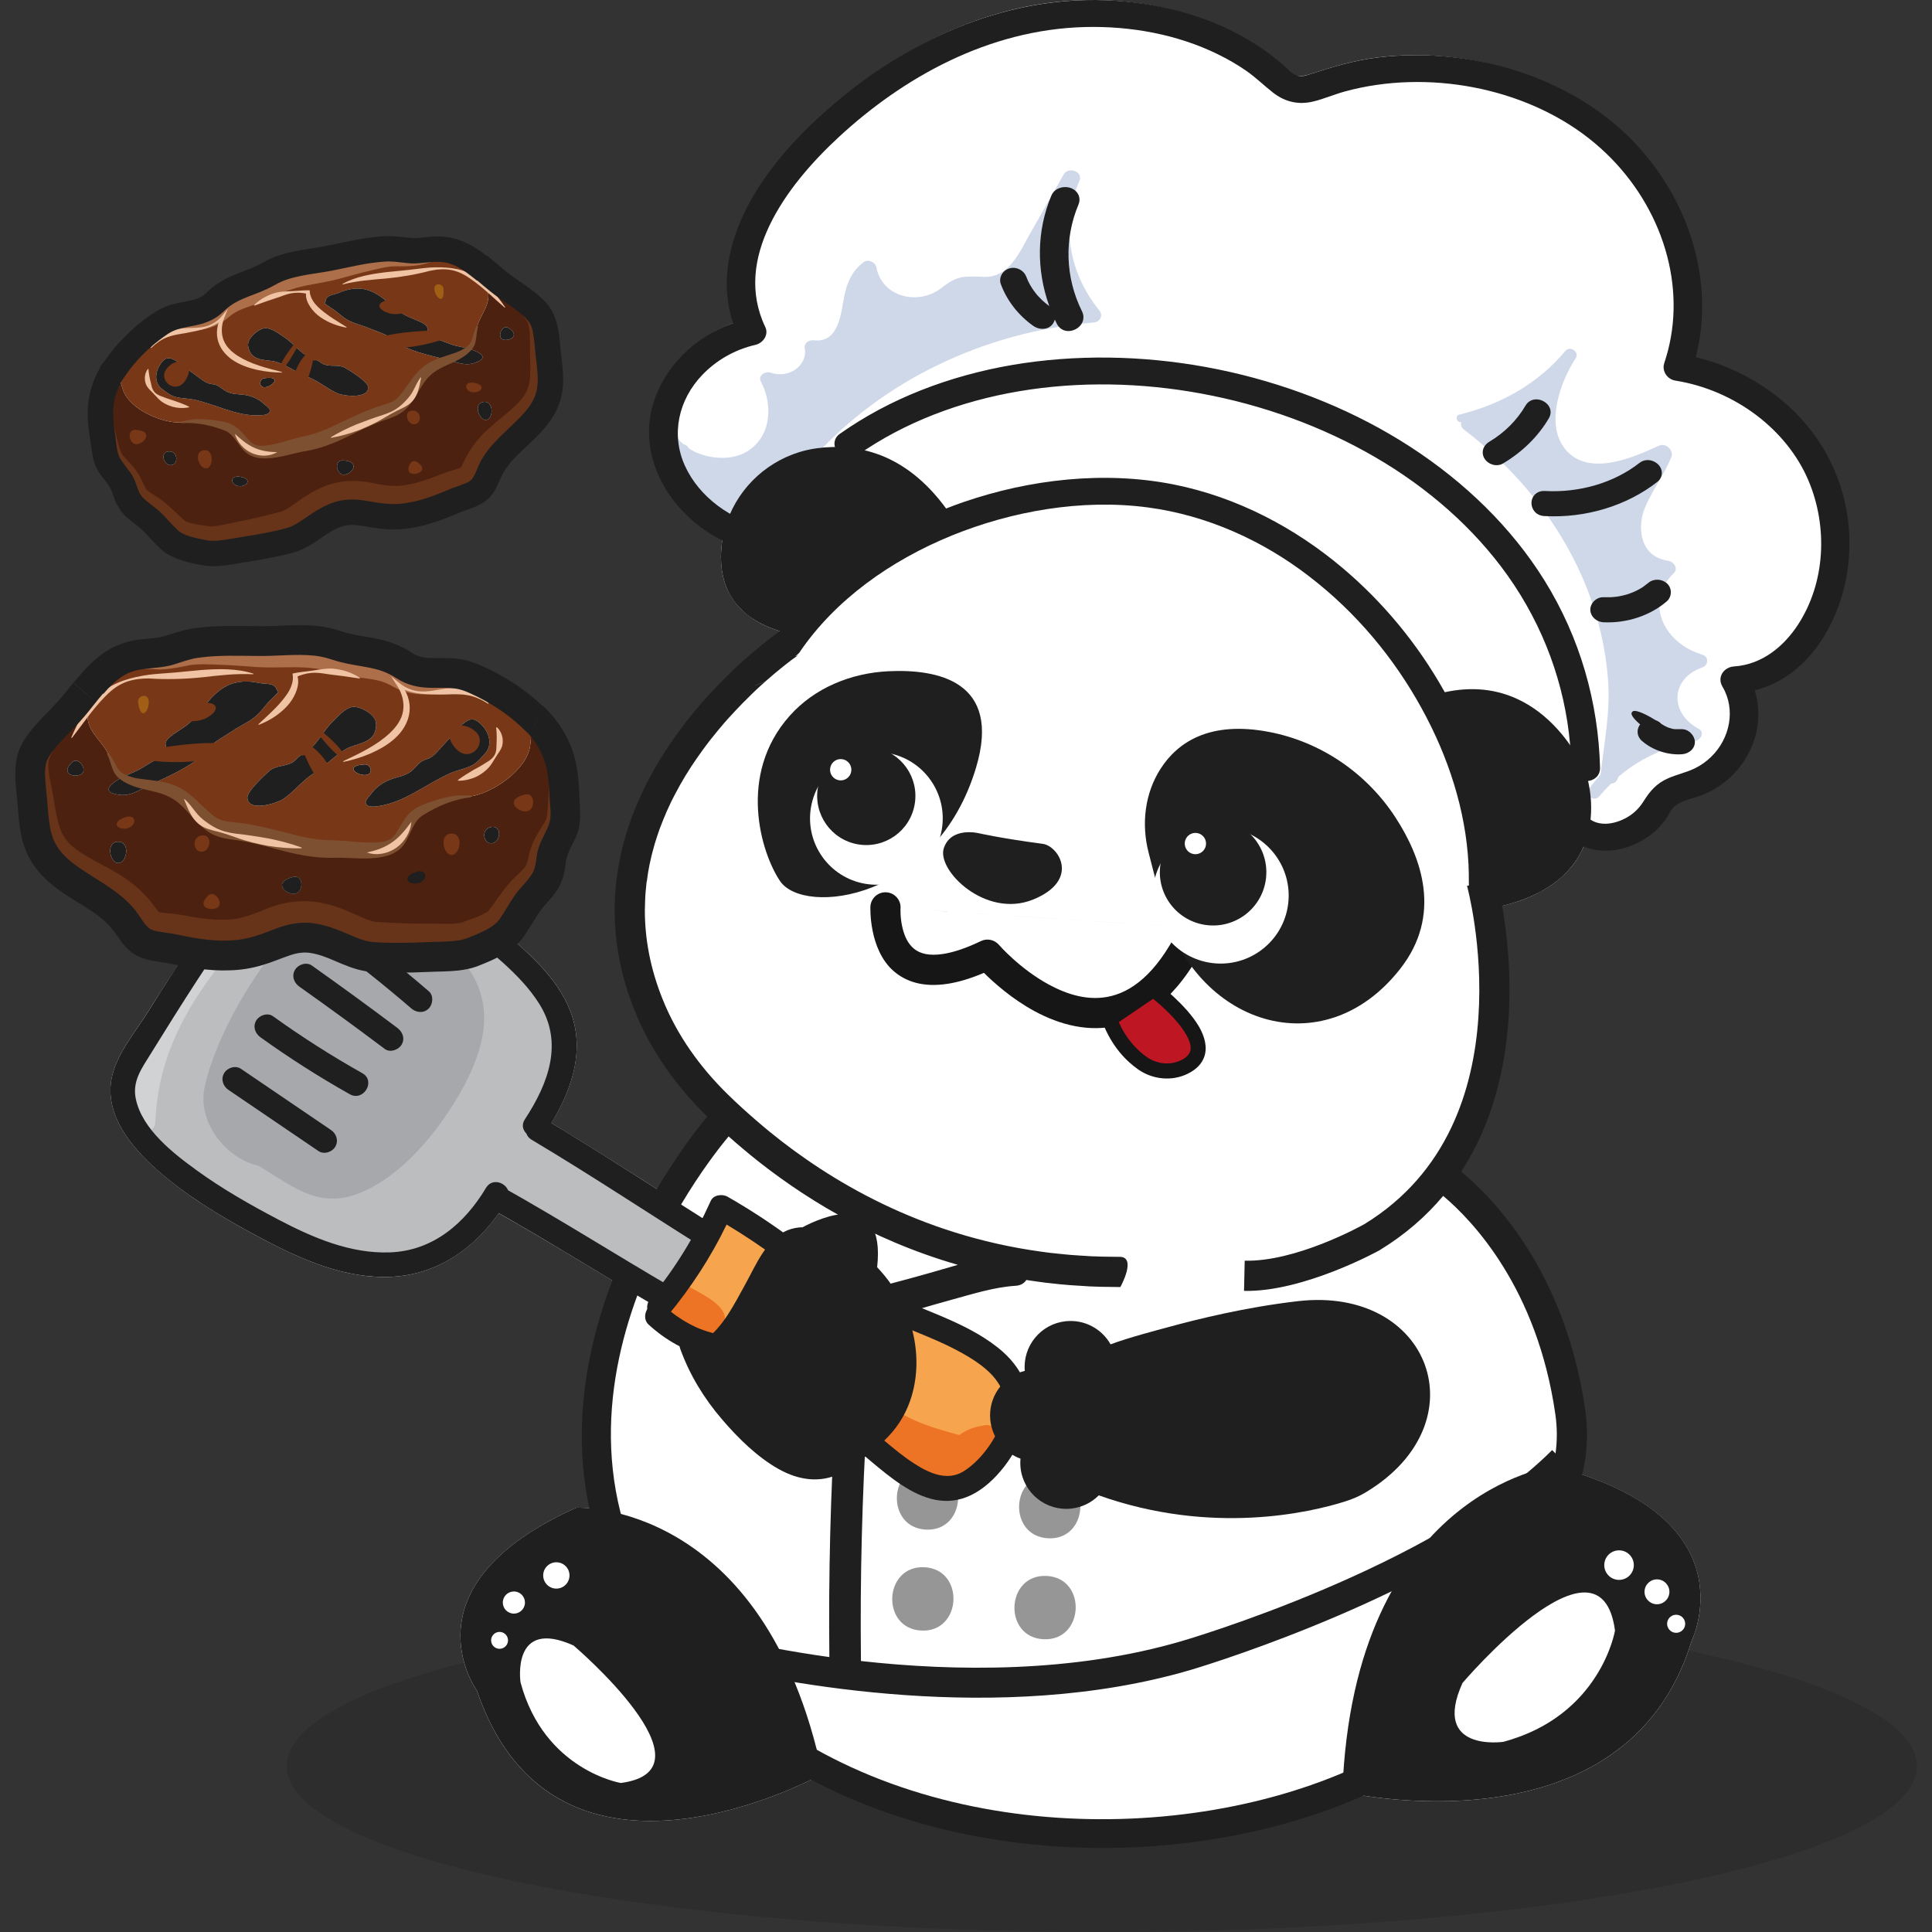 <?xml version="1.0" encoding="UTF-8" standalone="no"?><!DOCTYPE svg PUBLIC "-//W3C//DTD SVG 1.1//EN" "http://www.w3.org/Graphics/SVG/1.1/DTD/svg11.dtd"><svg width="100%" height="100%" viewBox="0 0 128 128" version="1.1" xmlns="http://www.w3.org/2000/svg" xmlns:xlink="http://www.w3.org/1999/xlink" xml:space="preserve" xmlns:serif="http://www.serif.com/" style="fill-rule:evenodd;clip-rule:evenodd;stroke-linejoin:round;stroke-miterlimit:2;"><rect x="0" y="0" width="128" height="128" fill="#333333" stroke="none"/><path d="M19,117c0,6.075 24.177,11 54,11c29.823,0 54,-4.925 54,-11c0,-6.075 -24.177,-10.999 -54,-11c-29.823,0 -53.999,4.925 -54,11" style="fill:#1f1f1f;fill-opacity:0.3;fill-rule:nonzero;"/><path d="M52.177,41.96c-0.136,0.179 -0.261,0.363 -0.386,0.547c-0.113,0.161 -0.071,0.315 0.035,0.428c-0.404,0.31 -1.04,0.809 -1.801,1.481l0,0.006l0,-0l0,-0c-0.19,0.167 -0.399,0.351 -0.607,0.547c-0.207,0.202 -0.422,0.405 -0.636,0.625c-0.113,0.106 -0.22,0.22 -0.333,0.333c-0.148,0.148 -0.297,0.303 -0.44,0.457c-0.161,0.173 -0.327,0.351 -0.494,0.536c-0.083,0.095 -0.167,0.184 -0.25,0.28c-0.16,0.19 -0.326,0.38 -0.493,0.582c-0.018,0.018 -0.036,0.042 -0.048,0.06l-0.446,0.553c-0.19,0.249 -0.386,0.511 -0.583,0.779c-0.113,0.154 -0.225,0.309 -0.332,0.469c-0.56,0.797 -1.083,1.654 -1.552,2.564c-0.084,0.16 -0.162,0.315 -0.245,0.475l-0.279,0.607c-0.03,0.065 -0.066,0.137 -0.089,0.209c-0.118,0.273 -0.231,0.546 -0.34,0.832c-0.03,0.078 -0.059,0.149 -0.088,0.226c-0.067,0.179 -0.125,0.357 -0.184,0.541c-0.12,0.351 -0.227,0.708 -0.315,1.065c-0.036,0.118 -0.067,0.238 -0.09,0.356c-0.048,0.185 -0.09,0.369 -0.125,0.553c-0.036,0.185 -0.072,0.363 -0.101,0.547c-0.036,0.185 -0.065,0.375 -0.084,0.565c-0.017,0.066 -0.023,0.125 -0.029,0.19c-0.024,0.191 -0.041,0.381 -0.06,0.572c-0.017,0.226 -0.036,0.451 -0.041,0.678c-0.011,0.232 -0.018,0.458 -0.018,0.69c0,1.98 0.368,4.073 1.249,6.261c1.017,2.534 2.628,4.783 4.585,6.685c0.297,0.292 0.612,0.589 0.951,0.899c0.132,0.118 0.262,0.237 0.399,0.356c0.161,0.149 0.327,0.291 0.5,0.44c0.154,0.137 0.315,0.274 0.481,0.41c0.149,0.132 0.304,0.256 0.463,0.387l-2.711,-1.201c0,-0 -1.564,1.79 -3.318,4.745c-2.581,-1.653 -5.163,-3.307 -7.792,-4.888c1.346,-2.218 2.237,-4.8 1.28,-7.351c-0.803,-2.141 -2.569,-3.716 -4.27,-5.186c0.095,-0.089 0.197,-0.183 0.285,-0.291c0.398,-0.546 0.69,-1.112 1.052,-1.635c0.257,-0.399 0.596,-0.726 0.911,-1.112c0.1,-0.125 0.201,-0.262 0.297,-0.405c0.184,-0.297 0.297,-0.63 0.357,-0.957c0.065,-0.339 0.077,-0.648 0.166,-0.94c0.155,-0.595 0.56,-1.113 0.762,-1.778c0.166,-0.678 0.053,-1.344 0.03,-1.974c-0.024,-0.642 -0.061,-1.302 -0.197,-1.945c-0.125,-0.654 -0.369,-1.272 -0.701,-1.844c-0.334,-0.571 -0.75,-1.088 -1.225,-1.534l-0.025,0.024c-0.469,-0.446 -0.975,-0.857 -1.51,-1.219c-0.536,-0.369 -1.094,-0.696 -1.677,-0.988c-0.286,-0.136 -0.583,-0.279 -0.892,-0.398c-0.304,-0.113 -0.625,-0.209 -0.958,-0.244c-0.653,-0.083 -1.307,-0.012 -1.933,-0.059c-0.279,-0.019 -0.547,-0.071 -0.808,-0.155c-0.03,-0.005 -0.065,-0.012 -0.095,-0.024c-0.298,-0.101 -0.536,-0.261 -0.827,-0.44c-0.244,-0.148 -0.499,-0.261 -0.767,-0.362c-0.351,-0.137 -0.714,-0.244 -1.082,-0.316c-0.637,-0.131 -1.272,-0.208 -1.885,-0.363c-0.309,-0.071 -0.596,-0.184 -0.923,-0.273c-0.32,-0.083 -0.648,-0.149 -0.975,-0.184c-1.313,-0.131 -2.592,0.047 -3.871,0.017c-1.279,-0.005 -2.575,-0.059 -3.872,0.107c-0.654,0.066 -1.283,0.298 -1.885,0.483c-0.149,0.047 -0.303,0.089 -0.457,0.118c-0.31,0.06 -0.619,0.084 -0.941,0.113c-0.16,0.018 -0.32,0.03 -0.487,0.054c-0.648,0.077 -1.297,0.279 -1.85,0.648c-0.553,0.351 -1.023,0.821 -1.439,1.308l-0.023,-0.018c-0.422,0.488 -0.815,1.018 -1.226,1.505c-0.404,0.488 -0.868,0.934 -1.314,1.404c-0.446,0.475 -0.892,0.957 -1.225,1.546c-0.345,0.606 -0.351,1.32 -0.316,1.962c0.042,0.661 0.132,1.284 0.167,1.933c0.03,0.351 0.065,0.714 0.119,1.07c0.042,0.292 0.101,0.583 0.184,0.875c0.048,0.16 0.102,0.315 0.174,0.47c0.196,0.464 0.487,0.892 0.832,1.254c0.457,0.487 0.998,0.875 1.54,1.232c0.273,0.178 0.547,0.351 0.821,0.517c0.82,0.517 1.623,1.035 2.23,1.748c0.41,0.446 0.66,1.094 1.261,1.528c0.237,0.161 0.487,0.245 0.737,0.304c0.083,0.023 0.16,0.042 0.243,0.054c0.328,0.064 0.654,0.101 0.964,0.148c0.357,0.078 0.725,0.148 1.094,0.214c-0.879,1.326 -1.748,2.665 -2.592,4.008c-0.858,1.374 -2.141,2.861 -2.414,4.503c-0.393,2.348 1.325,4.424 2.961,5.881c1.914,1.713 4.139,3.063 6.393,4.288c2.688,1.451 5.572,2.86 8.7,2.878c3.247,0.012 5.816,-1.695 7.612,-4.228c2.82,1.593 5.578,3.288 8.356,4.954c-1.599,4.263 -2.557,9.408 -1.315,14.736c-1.165,-0.208 -1.896,-0.178 -1.896,-0.178c-11.633,5.198 -6.596,12.108 -6.596,12.108c5.24,15.403 22.896,5.531 22.896,5.531c-0.023,-0.125 -0.053,-0.238 -0.084,-0.363c10.658,5.566 24.467,5.447 34.547,1.338c-0.006,0.072 -0.012,0.137 -0.012,0.208c-0,0 18.745,4.383 23.14,-9.997c0,0 3.854,-7.808 -8.218,-11.311c0.303,-1.255 0.362,-2.557 0.178,-3.842c-1.452,-10.092 -7.22,-14.754 -8.595,-15.735c4.455,-6.031 3.718,-14.071 3.099,-17.604c0.18,-0.035 0.351,-0.065 0.518,-0.1c0.172,-0.036 0.339,-0.073 0.506,-0.114c0.332,-0.083 0.642,-0.173 0.934,-0.267c0.439,-0.143 0.844,-0.31 1.212,-0.482l0.589,-0.315c0.065,-0.036 0.131,-0.078 0.19,-0.113c0.423,-0.262 0.791,-0.548 1.106,-0.856c0.054,-0.042 0.108,-0.096 0.155,-0.149c0.119,-0.119 0.232,-0.244 0.334,-0.369c0.094,-0.113 0.178,-0.22 0.255,-0.333c-0,-0.006 0.006,-0.012 0.012,-0.017c0.071,-0.102 0.137,-0.203 0.196,-0.304c0.101,-0.161 0.191,-0.327 0.268,-0.488c0.047,-0.095 0.089,-0.19 0.124,-0.285c0.054,-0.125 0.102,-0.25 0.144,-0.375l0.136,-0.458c0.09,0.03 0.173,0.047 0.261,0.071c0.447,0.101 0.923,0.12 1.387,0.048c0.035,-0.006 0.071,-0.012 0.107,-0.018c0.184,-0.03 0.368,-0.077 0.546,-0.136c0.637,-0.203 1.208,-0.524 1.683,-0.941c0.066,-0.053 0.126,-0.112 0.184,-0.172c0.12,-0.119 0.233,-0.244 0.334,-0.374c0.053,-0.065 0.101,-0.131 0.149,-0.196c0.232,-0.328 0.38,-0.709 0.707,-0.976c0.536,-0.429 1.314,-0.553 1.963,-0.809c0.558,-0.219 1.071,-0.541 1.504,-0.922c0.874,-0.743 1.47,-1.742 1.725,-2.789c0.131,-0.546 0.172,-1.106 0.113,-1.659c-0.047,-0.416 -0.143,-0.827 -0.291,-1.225c-0.031,-0.077 -0.066,-0.155 -0.096,-0.232l-0.006,0l-0,-0.006l0.006,-0c0.119,-0.018 0.239,-0.042 0.352,-0.065c0.701,-0.155 1.331,-0.417 1.908,-0.755c0.096,-0.059 0.185,-0.12 0.279,-0.179c0.09,-0.059 0.179,-0.125 0.268,-0.19c0.095,-0.059 0.179,-0.125 0.262,-0.203c0.166,-0.136 0.327,-0.279 0.482,-0.428c0.19,-0.178 0.369,-0.374 0.529,-0.576c0.054,-0.066 0.108,-0.132 0.16,-0.197c0.114,-0.142 0.221,-0.285 0.316,-0.44c0.053,-0.065 0.095,-0.13 0.137,-0.196l0.368,-0.613c0.049,-0.077 0.089,-0.154 0.126,-0.231c0.071,-0.137 0.142,-0.28 0.207,-0.423c0.083,-0.172 0.16,-0.351 0.226,-0.529c0.042,-0.101 0.084,-0.202 0.113,-0.303c0.054,-0.125 0.096,-0.257 0.137,-0.387c0.131,-0.392 0.232,-0.785 0.322,-1.171c0.042,-0.208 0.083,-0.416 0.112,-0.625c0.6,-3.836 -0.665,-7.885 -3.894,-10.722c-0.757,-0.66 -1.595,-1.249 -2.504,-1.731c-0.132,-0.072 -0.262,-0.137 -0.393,-0.202c-0.131,-0.066 -0.262,-0.131 -0.398,-0.19c-0.137,-0.059 -0.268,-0.12 -0.405,-0.179c-0.273,-0.113 -0.553,-0.22 -0.839,-0.315c-0.28,-0.095 -0.564,-0.184 -0.856,-0.261c-0.285,-0.078 -0.577,-0.144 -0.868,-0.203l-0.012,-0l-0,-0.006c0.321,-1.076 0.499,-2.176 0.541,-3.288c0.042,-1.249 -0.09,-2.51 -0.381,-3.741c-0.035,-0.191 -0.089,-0.375 -0.142,-0.559c-0.036,-0.131 -0.078,-0.262 -0.113,-0.392c-0.137,-0.458 -0.304,-0.91 -0.495,-1.362c-0.184,-0.446 -0.391,-0.887 -0.618,-1.321c-0.231,-0.434 -0.481,-0.862 -0.755,-1.279c-0.273,-0.416 -0.564,-0.82 -0.88,-1.212c-0.309,-0.399 -0.648,-0.78 -0.999,-1.148c-4.014,-4.188 -10.502,-6.168 -16.509,-5.436c-1.534,0.185 -2.932,0.607 -4.365,1.07c-0.339,0.113 -0.72,0.22 -1.088,0.15c-0.458,-0.096 -0.791,-0.453 -1.106,-0.738c-0.577,-0.518 -1.208,-0.988 -1.874,-1.416c-2.64,-1.707 -5.869,-2.61 -9.074,-2.824c-6.804,-0.447 -13.054,2.408 -17.806,6.328c-2.219,1.825 -4.246,3.894 -5.661,6.279c-1.297,2.183 -2.094,4.687 -1.588,7.196c0.047,0.238 0.106,0.47 0.184,0.696c0.077,0.226 0.161,0.452 0.255,0.672c-0.006,-0 -0.011,-0 -0.011,0.006l-0.595,0.196c-0.167,0.06 -0.327,0.125 -0.487,0.196c-0.137,0.059 -0.274,0.125 -0.411,0.191c-0.119,0.059 -0.232,0.125 -0.345,0.19c-0.024,0.012 -0.048,0.024 -0.072,0.041c-0.1,0.054 -0.202,0.114 -0.296,0.179c-0.066,0.036 -0.125,0.077 -0.185,0.119c-0.113,0.077 -0.227,0.155 -0.333,0.238c-0.13,0.095 -0.261,0.202 -0.387,0.31c-0.13,0.106 -0.249,0.214 -0.367,0.327c-0.114,0.106 -0.222,0.214 -0.328,0.327c-0.018,0.017 -0.03,0.028 -0.042,0.047c-0.101,0.107 -0.201,0.22 -0.291,0.339c-0.19,0.226 -0.357,0.458 -0.512,0.696c-0.089,0.136 -0.172,0.279 -0.249,0.422c-0.083,0.143 -0.161,0.291 -0.227,0.446c-0.143,0.297 -0.261,0.613 -0.356,0.928c-0.756,2.551 0.278,5.292 2.444,7.178c0.292,0.256 0.601,0.493 0.927,0.707c0.167,0.107 0.334,0.214 0.506,0.309c0.143,0.084 0.286,0.167 0.434,0.238c0.029,0.018 0.059,0.036 0.09,0.048c-0.042,0.149 -0.084,0.297 -0.113,0.446c-0.012,0.042 -0.024,0.077 -0.031,0.119c-0.018,0.077 -0.035,0.16 -0.046,0.238c-0.025,0.119 -0.042,0.244 -0.055,0.369c-0.029,0.285 -0.054,0.564 -0.054,0.85c0,0.279 0.019,0.565 0.061,0.851l0.064,0.362c0.03,0.131 0.061,0.262 0.102,0.393c0.006,0.023 0.011,0.047 0.024,0.072c0.029,0.094 0.059,0.183 0.095,0.273c0.214,0.534 0.536,1.04 0.987,1.493c0.226,0.226 0.494,0.44 0.791,0.635l0,0.007c0.601,0.393 1.356,0.72 2.289,0.957Zm48.498,55.414l0.001,-0l-5.406,-19.31c-1.125,1.463 -2.557,2.796 -4.384,3.907c0,0 -2.459,1.379 -5.233,2.111c2.774,-0.731 5.234,-2.11 5.234,-2.11c1.826,-1.113 3.258,-2.444 4.383,-3.907l5.405,19.309Zm-6.565,-2.271l1.182,0.523l-1.182,-0.523l-0,-0Zm-14.421,-7.761l-0.001,0l0.001,0Zm8.608,-1.17c-0.719,-0.068 -1.488,-0.061 -2.305,0.034c-2.315,0.267 -4.528,0.714 -6.302,1.136c1.774,-0.422 3.987,-0.868 6.302,-1.136c0.817,-0.094 1.587,-0.102 2.305,-0.034Zm-5.856,-1.649l0.001,-0l9.793,-16.263l-9.794,16.263Zm-9.755,-0.278c0.106,0.005 0.212,0.005 0.318,0.01c0.107,0.002 0.214,0.004 0.321,0.006c-0.107,-0.002 -0.214,-0.004 -0.321,-0.006c-0.106,-0.005 -0.212,-0.006 -0.318,-0.01Zm-0.525,-0.02c0.126,0.007 0.252,0.012 0.38,0.016c-0.128,-0.004 -0.254,-0.009 -0.38,-0.016Zm-0.932,-0.061l0.027,0.002c0.007,0.002 0.015,0.003 0.023,0.004c-0.008,-0.001 -0.016,-0.002 -0.023,-0.004c-0.009,-0.001 -0.018,-0.001 -0.027,-0.002Zm-1.127,-0.097c0.137,0.019 0.273,0.029 0.41,0.04c0.036,0.003 0.072,0.007 0.108,0.01c-0.036,-0.004 -0.072,-0.007 -0.108,-0.011c-0.137,-0.01 -0.273,-0.021 -0.41,-0.039Zm-1.299,-0.156c0.363,0.047 0.732,0.095 1.106,0.134c-0.375,-0.04 -0.744,-0.087 -1.109,-0.135l0.003,0.001Zm9.96,-16.018c0.72,1.024 1.023,2.139 -0.275,2.791c-0.601,0.302 -1.295,0.348 -1.935,0.168c0.64,0.18 1.333,0.135 1.935,-0.168c1.299,-0.652 0.996,-1.767 0.275,-2.791Zm-3.864,-1.307l-0.002,0.001l-1.393,0.945c0.2,0.529 0.439,0.983 0.697,1.371c-0.258,-0.388 -0.497,-0.841 -0.697,-1.37l1.395,-0.947Zm19.465,-6.844c0,1.459 -0.443,2.966 -1.586,4.43c-3.958,5.072 -10,4.511 -13.506,0.273c3.506,4.238 9.548,4.799 13.506,-0.273c1.143,-1.464 1.586,-2.971 1.586,-4.43Zm-32.731,0.57l15.201,1.011l-0,0.001l-15.201,-1.011l0,-0.001Zm1.447,-5.96c-0.252,0.394 -0.52,0.763 -0.799,1.108c-0.314,1.058 -1.004,1.926 -1.891,2.485l1.132,2.156l-1.131,-2.155c0.886,-0.56 1.576,-1.428 1.891,-2.486c0.279,-0.345 0.546,-0.714 0.798,-1.108Zm13.356,4.171c-0.002,0.014 -0.005,0.027 -0.007,0.041c-0.088,0.517 -0.084,1.029 -0,1.52c-0.084,-0.491 -0.088,-1.003 0,-1.52c0.002,-0.013 0.005,-0.027 0.007,-0.041Zm21.843,0.386c0.065,-0 0.125,-0.012 0.184,-0.042l0.048,1.207c-0.083,-0.492 -0.167,-0.885 -0.232,-1.165Zm-33.275,0.532c1.019,0.476 2.237,0.645 3.439,0.158c2.902,-1.177 1.892,-3.212 0.886,-3.626c1.006,0.414 2.016,2.449 -0.886,3.626c-1.202,0.487 -2.42,0.318 -3.439,-0.158Zm-0.453,-0.239c0.135,0.08 0.275,0.154 0.419,0.223c-0.133,-0.064 -0.264,-0.133 -0.39,-0.206l-0.029,-0.017Zm33.191,-2.684c0.02,0.241 0.037,0.483 0.049,0.726c0.018,0.428 0.03,0.857 0.024,1.285c0,0.118 0.042,0.207 0.119,0.267l-0,-0c-0.077,-0.059 -0.119,-0.148 -0.119,-0.268c0.006,-0.428 -0.006,-0.856 -0.024,-1.284c-0.012,-0.242 -0.029,-0.484 -0.049,-0.726Zm-34.527,1.571l0.021,0.024l-0.021,-0.024Zm15.121,-8.706c-0.609,0.442 -1.08,0.981 -1.443,1.545c-1.053,1.635 -1.284,3.67 -0.796,5.548l0.071,0.276l-0.071,-0.275c-0.488,-1.88 -0.256,-3.913 0.796,-5.549c0.363,-0.564 0.834,-1.103 1.443,-1.545Zm-9.037,6.578c0.008,0.003 0.016,0.006 0.024,0.01c-0.012,-0.005 -0.024,-0.01 -0.036,-0.014l0.012,0.004Zm-4.49,-0.766l0.014,0.003l-0.014,-0.003Zm-0.065,-0.013l0.009,0.002l-0.009,-0.002Zm-0.723,-2.58c0.244,-0.548 0.463,-1.133 0.651,-1.757c1.713,-5.751 -2.611,-6.53 -5.81,-6.375c-0.256,0.012 -0.51,0.034 -0.763,0.065c0.253,-0.031 0.507,-0.053 0.763,-0.065c3.199,-0.155 7.523,0.624 5.81,6.375c-0.188,0.624 -0.407,1.209 -0.651,1.757Zm22.965,-3.177c-0.916,-0.421 -1.884,-0.736 -2.885,-0.929c-2.088,-0.404 -3.66,-0.191 -4.843,0.35c1.183,-0.541 2.755,-0.754 4.843,-0.35c1.001,0.193 1.969,0.508 2.885,0.929Zm-7.734,-0.576l-0.007,0.003l0.007,-0.003Zm16.132,-0.686l0.006,0.013l-0.006,-0.013Zm-12.53,-12.977c1.476,0.72 2.866,1.59 4.143,2.57c3.224,2.462 5.775,5.56 7.619,8.914c0.27,0.49 0.526,0.987 0.766,1.489c-0.24,-0.503 -0.496,-0.999 -0.766,-1.488c-1.844,-3.356 -4.395,-6.453 -7.618,-8.916c-1.278,-0.98 -2.668,-1.849 -4.144,-2.569Zm-26.567,9.742c-0.778,0.246 -1.521,0.587 -2.206,1.022l-0,0.001c0.685,-0.435 1.428,-0.777 2.206,-1.023Zm-3.746,-1.984c-0.01,0.005 -0.021,0.011 -0.031,0.021l0.006,0.012l1.499,2.848l-1.498,-2.848l-0.006,-0.012c0.009,-0.01 0.02,-0.016 0.03,-0.021Zm-2.516,1.472c-0.045,-0.038 -0.082,-0.078 -0.112,-0.121c-0.029,-0.042 -0.051,-0.087 -0.066,-0.135c0.029,0.096 0.088,0.19 0.178,0.256Zm2.541,-1.49c-0.002,0.002 -0.005,0.004 -0.007,0.006c0.002,-0.002 0.005,-0.004 0.007,-0.006Zm0.007,-0.008l-0.001,0l0.001,-0Zm1.544,-1.961c-0.56,0.619 -1.076,1.271 -1.541,1.954c-0.001,0.003 -0.002,0.005 -0.003,0.007c0.001,-0.002 0.002,-0.004 0.003,-0.006c0.465,-0.683 0.981,-1.335 1.541,-1.955Zm0.006,-0.006l-0.003,0.003l0.003,-0.003Z" style="fill:#fff;fill-rule:nonzero;"/><g><g><path d="M57.667,60.049c-0,0 -0.137,2.862 1.569,4.313c0.763,0.647 1.877,1.073 3.537,0.819c0.689,-0.105 1.49,-0.333 2.416,-0.727c0.649,0.646 1.86,1.733 3.369,2.547c1.624,0.877 3.578,1.425 5.561,0.927c2.06,-0.517 4.223,-2.171 6.017,-6.023c0.233,-0.5 0.016,-1.095 -0.485,-1.328c-0.5,-0.233 -1.095,-0.016 -1.328,0.484c-1.433,3.078 -3.045,4.514 -4.691,4.927c-1.474,0.37 -2.917,-0.095 -4.124,-0.747c-1.957,-1.056 -3.328,-2.645 -3.328,-2.645c-0.296,-0.342 -0.785,-0.444 -1.192,-0.247c-0.992,0.478 -1.821,0.749 -2.516,0.855c-0.001,-0 -0.001,-0 -0.001,-0c-0.903,0.138 -1.525,-0.014 -1.939,-0.366c-0.389,-0.33 -0.587,-0.8 -0.706,-1.233c-0.205,-0.747 -0.163,-1.423 -0.163,-1.423c0.036,-0.551 -0.382,-1.028 -0.932,-1.064c-0.551,-0.037 -1.028,0.381 -1.064,0.931Z" style="fill:#161616;"/><path d="M76.415,65.554c0,-0 4.938,3.689 2.072,5.127c-0.888,0.446 -1.976,0.334 -2.792,-0.237c-0.738,-0.517 -1.619,-1.409 -2.192,-2.911l2.912,-1.979Z" style="fill:#be1622;fill-rule:nonzero;"/><path d="M76.715,65.153c-0.171,-0.127 -0.404,-0.133 -0.581,-0.013l-2.912,1.979c-0.192,0.131 -0.269,0.375 -0.186,0.592c0.619,1.623 1.575,2.584 2.373,3.143c-0,-0 -0,-0 -0,-0c0.964,0.675 2.251,0.802 3.302,0.274c0,0 0,0 0,0c0.605,-0.303 0.931,-0.698 1.077,-1.122c0.21,-0.605 0.043,-1.313 -0.36,-2.003c-0.846,-1.446 -2.713,-2.85 -2.713,-2.85Zm-0.32,1.02c0.511,0.414 1.6,1.361 2.169,2.335c0.239,0.408 0.403,0.813 0.279,1.171c-0.076,0.219 -0.268,0.399 -0.58,0.555c-0.726,0.365 -1.614,0.267 -2.281,-0.199c-0.617,-0.433 -1.34,-1.152 -1.861,-2.317l2.274,-1.545Z" style="fill:#161616;"/></g><path d="M64.852,55.205c0,-0 1.519,0.345 4.231,0.701c1.058,0.139 2.503,2.419 -0.64,3.692c-3.142,1.274 -6.389,-1.934 -5.915,-3.395c0.475,-1.461 2.324,-0.998 2.324,-0.998Z" style="fill:#1f1f1f;fill-rule:nonzero;"/><g><path d="M76.892,50.931c1.108,-1.721 3.212,-3.205 7.206,-2.435c3.419,0.659 6.436,2.724 8.34,5.638c1.788,2.736 3.092,6.514 0.342,10.037c-5.1,6.536 -13.652,3.726 -15.796,-4.249l-0.888,-3.443c-0.485,-1.881 -0.255,-3.913 0.796,-5.548Z" style="fill:#1f1f1f;fill-rule:nonzero;"/><path d="M85.312,60.102c-0.425,2.453 -2.758,4.096 -5.21,3.671c-2.454,-0.425 -4.097,-2.758 -3.671,-5.211c0.425,-2.452 2.758,-4.095 5.21,-3.671c2.454,0.426 4.096,2.76 3.671,5.211Z" style="fill:#fff;fill-rule:nonzero;"/><path d="M83.847,58.39c-0.333,1.92 -2.159,3.206 -4.079,2.874c-1.92,-0.333 -3.206,-2.159 -2.873,-4.079c0.333,-1.92 2.159,-3.206 4.078,-2.873c1.921,0.332 3.207,2.159 2.874,4.078Z" style="fill:#1f1f1f;fill-rule:nonzero;"/><path d="M79.894,56.009c-0.067,0.384 -0.432,0.641 -0.817,0.575c-0.384,-0.067 -0.641,-0.433 -0.575,-0.817c0.067,-0.384 0.433,-0.641 0.816,-0.575c0.385,0.067 0.642,0.432 0.576,0.817Z" style="fill:#fff;fill-rule:nonzero;"/></g><g><path d="M52.317,47.426c1.653,-1.857 4.061,-2.835 6.545,-2.955c3.203,-0.153 7.526,0.621 5.807,6.374c-2.628,8.804 -11.41,9.867 -12.988,7.528c-1.273,-1.883 -2.832,-7.054 0.636,-10.947Z" style="fill:#1f1f1f;fill-rule:nonzero;"/><path d="M62.394,54.971c-0.415,2.392 -2.689,3.995 -5.082,3.58c-2.391,-0.415 -3.995,-2.691 -3.58,-5.082c0.415,-2.392 2.69,-3.995 5.082,-3.58c2.392,0.415 3.995,2.689 3.58,5.082" style="fill:#fff;fill-rule:nonzero;"/><path d="M60.6,53.289c-0.306,1.77 -1.991,2.957 -3.763,2.65c-1.77,-0.307 -2.956,-1.991 -2.65,-3.762c0.307,-1.771 1.993,-2.958 3.763,-2.651c1.771,0.308 2.957,1.992 2.65,3.763Z" style="fill:#1f1f1f;fill-rule:nonzero;"/><path d="M56.395,51.118c-0.066,0.384 -0.432,0.642 -0.817,0.575c-0.384,-0.067 -0.641,-0.433 -0.574,-0.816c0.065,-0.385 0.431,-0.643 0.816,-0.576c0.384,0.067 0.641,0.432 0.575,0.817Z" style="fill:#fff;fill-rule:nonzero;"/></g></g><g><path d="M72.839,20.574c-2.064,-2.539 -2.563,-5.762 -1.32,-8.605c0.257,-0.595 -0.731,-0.964 -1.053,-0.404c-0.761,1.343 -1.528,2.688 -2.289,4.031c-0.613,1.083 -1.326,2.808 -2.986,2.748c-1.338,-0.048 -1.766,-0.095 -2.789,0.714c-1.588,1.248 -3.989,0.594 -4.341,-1.356c-0.06,-0.327 -0.547,-0.571 -0.856,-0.327c-0.779,0.612 -1.089,1.35 -1.273,2.253c-0.202,0.976 -0.309,3.123 -2.004,2.915c-0.338,-0.042 -0.678,0.208 -0.613,0.517c0.221,1.094 -1.01,2.058 -2.235,1.635c-0.405,-0.142 -0.875,0.203 -0.673,0.578c0.827,1.545 0.725,3.782 -1.082,4.734c-1.041,0.541 -2.629,0.386 -3.682,-0.292c-0.005,-0.006 -0.011,-0.012 -0.011,-0.018c-0.071,-0.148 -0.215,-0.238 -0.369,-0.273c-0.303,-0.268 -0.529,-0.595 -0.636,-0.97c-0.03,-0.107 -0.107,-0.173 -0.202,-0.202c-0.096,-0.036 -0.203,-0.03 -0.286,0.005c-0.095,0.042 -0.155,0.125 -0.125,0.25c0.037,0.143 0.078,0.286 0.131,0.416c0.083,0.226 0.197,0.441 0.327,0.637c0.042,0.066 0.089,0.131 0.136,0.196c-0.005,0.012 -0.005,0.018 -0.005,0.03c-0.006,0.137 -0.006,0.273 0.005,0.411c0.013,0.386 0.085,0.755 0.203,1.118c0.268,0.874 0.809,1.658 1.547,2.277c0.005,0.006 0.012,0.012 0.017,0.018c0.566,0.476 1.249,0.844 2.022,1.082c0.101,0.03 0.203,0.06 0.31,0.084c0.035,0.012 0.077,0.024 0.113,0.029c0.041,0.03 0.083,0.054 0.13,0.084c0.238,0.154 0.488,0.297 0.738,0.44c0.219,0.118 0.475,0.13 0.672,0.035c0.09,-0.053 0.16,-0.131 0.215,-0.232c0.903,-1.766 2.051,-3.407 3.406,-4.9c4.467,-4.942 11.139,-8.249 18.491,-8.867c0.439,-0.041 0.618,-0.482 0.367,-0.791" style="fill:#cfd8e9;fill-rule:nonzero;"/><path d="M112.785,43.375c-1.92,-0.577 -3.074,-2.188 -2.813,-3.735c0.03,-0.219 0.095,-0.434 0.185,-0.648c0.161,-0.356 0.405,-0.702 0.737,-1.022c0.303,-0.287 0.019,-0.768 -0.393,-0.821c-1.896,-0.28 -2.045,-2.284 -1.516,-3.521c0.488,-1.16 1.278,-2.183 1.748,-3.342c0.168,-0.41 -0.321,-0.987 -0.838,-0.75c-1.694,0.773 -4.668,2.099 -6.197,0.22c-1.356,-1.665 -0.291,-4.52 0.696,-6.024c0.267,-0.398 -0.356,-0.869 -0.696,-0.47c-1.737,2.087 -4.169,3.509 -7.017,4.21c-0.31,0.078 -0.178,0.536 0.137,0.5c-0.054,0.161 -0.018,0.345 0.179,0.494c0.588,0.452 1.159,0.922 1.7,1.415c0.184,0.161 0.363,0.327 0.541,0.494c0.976,0.928 1.868,1.909 2.665,2.95c0.106,0.13 0.202,0.262 0.296,0.398c1.208,1.618 2.183,3.36 2.915,5.192c0.784,1.969 1.26,4.026 1.422,6.096c0.166,2.176 -0.256,4.175 -0.494,6.31c-0.262,0.291 -0.512,0.594 -0.743,0.921l-0,0.006c-0.013,0.012 -0.024,0.03 -0.036,0.047c-0.143,0.209 -0.036,0.44 0.148,0.554c0.161,0.095 0.387,0.101 0.541,-0.084c0.251,-0.297 0.506,-0.576 0.78,-0.844c0.178,-0.012 0.35,-0.101 0.428,-0.292c0.023,-0.059 0.046,-0.112 0.065,-0.166c1.011,-0.868 2.177,-1.523 3.521,-1.962c0.351,-0.113 0.719,-0.215 1.099,-0.292c0.138,-0.035 0.286,-0.065 0.429,-0.096c0.398,-0.076 0.708,-0.593 0.25,-0.837c-1.939,-1.059 -1.844,-3.331 0.273,-4.062c0.387,-0.131 0.434,-0.708 -0.012,-0.839" style="fill:#cfd8e9;fill-rule:nonzero;"/><path d="M48.573,21.404c-2.606,0.926 -4.595,2.971 -5.306,5.368l-0,-0c-0.811,2.734 0.275,5.678 2.593,7.696c1.267,1.104 2.873,1.909 4.61,2.232c0.595,0.111 0.992,-0.256 1.105,-0.654c0.064,-0.228 0.037,-0.472 -0.087,-0.676c-0.113,-0.185 -0.308,-0.351 -0.623,-0.41l0,0c-2.446,-0.456 -4.569,-2.068 -5.491,-4.11c-0.934,-2.069 -0.425,-4.367 1.158,-6.015c0.918,-0.956 2.127,-1.668 3.522,-1.989l0.001,0c0.269,-0.062 0.522,-0.264 0.639,-0.505c0.103,-0.213 0.115,-0.45 0.008,-0.674c-1.085,-2.277 -0.742,-4.59 0.279,-6.726c1.059,-2.217 2.843,-4.245 4.599,-5.868c4.24,-3.918 9.885,-7.117 16.304,-7.282l0,0c3.023,-0.077 6.129,0.488 8.816,1.811l-0,-0c0.656,0.322 1.29,0.686 1.879,1.097c0.635,0.443 1.165,0.971 1.768,1.441c0.794,0.618 1.691,0.827 2.693,0.577l0.001,0c0.712,-0.179 1.381,-0.472 2.091,-0.665l0,0c5.409,-1.468 11.802,-0.288 16.139,3.118l-0,-0c4.167,3.272 6.267,8.429 5.429,13.163l0,0c-0.104,0.592 -0.254,1.173 -0.445,1.744c-0.063,0.191 -0.05,0.41 0.043,0.61c0.12,0.261 0.376,0.477 0.683,0.526l-0,-0c4.002,0.635 7.415,3.282 8.829,6.613c1.303,3.072 1.133,6.788 -0.704,9.585c-0.895,1.362 -2.323,2.616 -4.217,2.742l-0,-0c-0.346,0.023 -0.613,0.196 -0.76,0.415c-0.172,0.257 -0.211,0.59 -0.012,0.923c0.896,1.51 0.501,3.437 -0.748,4.651c-0.313,0.304 -0.675,0.565 -1.085,0.765l-0,-0c-0.559,0.271 -1.191,0.404 -1.76,0.654c-0.799,0.351 -1.227,0.875 -1.644,1.543l-0.001,0c-0.256,0.411 -0.603,0.767 -1.047,1.028c-0.865,0.508 -2.045,0.707 -2.777,-0.101l-0,-0c-0.805,-0.886 -2.166,0.337 -1.37,1.215c1.003,1.106 2.655,1.357 4.077,0.894c0.699,-0.228 1.334,-0.584 1.857,-1.044c0.283,-0.248 0.536,-0.531 0.746,-0.831c0.202,-0.289 0.319,-0.637 0.61,-0.87l0.001,-0c0.495,-0.398 1.231,-0.497 1.831,-0.736c0.612,-0.243 1.173,-0.594 1.65,-1.004l0.001,0c0.95,-0.818 1.605,-1.906 1.883,-3.056c0.23,-0.946 0.208,-1.929 -0.085,-2.863c3.691,-0.93 5.632,-4.668 6.124,-7.807c0.626,-3.997 -0.693,-8.219 -4.058,-11.175l0,-0c-1.657,-1.455 -3.726,-2.554 -5.971,-3.088c1.247,-4.904 -0.344,-10.336 -4.116,-14.272c-4.116,-4.295 -10.771,-6.334 -16.932,-5.589c-1.569,0.189 -2.992,0.618 -4.46,1.094c-0.26,0.084 -0.548,0.188 -0.832,0.132c-0.367,-0.074 -0.617,-0.39 -0.872,-0.617c-0.599,-0.535 -1.247,-1.023 -1.935,-1.466c-2.711,-1.749 -6.022,-2.683 -9.317,-2.9l0,-0c-6.933,-0.459 -13.312,2.442 -18.156,6.438c-2.261,1.865 -4.329,3.981 -5.772,6.411c-1.36,2.291 -2.178,4.919 -1.646,7.551c0.066,0.323 0.153,0.642 0.26,0.956Zm8.288,8.722c3.073,-2.151 6.775,-3.549 10.665,-4.206l-0,0c3.957,-0.669 8.1,-0.579 12.085,0.159l-0,0c4.07,0.753 7.995,2.173 11.491,4.205c3.509,2.04 6.555,4.71 8.781,7.844l-0,0c2.4,3.379 3.783,7.226 4.135,11.141l-0,0.001c0.049,0.537 0.078,1.072 0.091,1.609c0.013,0.546 0.468,0.867 0.954,0.871c0.503,0.005 0.959,-0.32 0.944,-0.888c-0.11,-4.299 -1.304,-8.588 -3.691,-12.422c-2.165,-3.478 -5.249,-6.484 -8.885,-8.841c-3.573,-2.318 -7.679,-3.994 -11.948,-4.958l-0,0c-4.208,-0.949 -8.594,-1.208 -12.847,-0.691c-4.206,0.512 -8.278,1.827 -11.72,3.952l-0,-0c-0.433,0.267 -0.856,0.547 -1.269,0.836c-0.224,0.157 -0.322,0.351 -0.353,0.536c-0.032,0.195 0.013,0.395 0.129,0.572c0.258,0.393 0.921,0.642 1.439,0.28l-0.001,-0Zm51.273,17.053c-0.132,0.091 0.012,0.37 0.528,0.815c-0.25,0.33 -0.23,0.787 0.119,1.092l0,0c0.697,0.608 1.695,0.953 2.661,0.884l-0,0c0.479,-0.034 0.881,-0.397 0.846,-0.859c-0.031,-0.398 -0.424,-0.837 -0.927,-0.801l-0.413,-0.003c-0.124,-0.008 -0.259,-0.053 -0.376,-0.091c-0.022,-0.007 -0.047,-0.012 -0.075,-0.017l0.001,-0.004l0.015,0.004l-0.246,-0.118l-0.19,-0.117c-0.026,-0.024 -0.068,-0.062 -0.091,-0.081c-0.082,-0.072 -0.182,-0.127 -0.29,-0.164c-0.982,-0.607 -1.492,-0.722 -1.562,-0.54Zm0.695,-8.275l-0.225,0.133c-0.123,0.068 -0.246,0.128 -0.373,0.184l-0.337,0.13c-0.262,0.083 -0.533,0.145 -0.81,0.185l-0.361,0.032l-0.463,-0.002c-0.507,-0.022 -0.907,0.407 -0.897,0.836l0,0.001c0.011,0.438 0.394,0.802 0.877,0.825l-0,-0c1.551,0.071 3.09,-0.445 4.18,-1.38l-0,0c0.362,-0.311 0.382,-0.902 -0.014,-1.227l-0.001,-0c-0.343,-0.279 -0.864,-0.292 -1.197,-0.005l-0.379,0.288Zm-0.734,0.841l-0.152,-0.41c-0.107,0.04 -0.134,0.091 -0.136,0.093c-0.109,0.109 -0.125,0.22 -0.128,0.291c-0.002,0.05 0.004,0.098 0.017,0.143l0.399,-0.117Zm0.956,-0.463l-0.233,-0.36c-0.027,0.077 -0.167,0.47 -0.165,0.477c0.01,0.031 0.022,0.06 0.038,0.088l0.36,-0.205Zm-6.73,-5.091l0,-0c2.746,0.149 5.46,-0.686 7.473,-2.259l0,0c0.195,-0.152 0.279,-0.333 0.302,-0.507c0.023,-0.179 -0.021,-0.36 -0.126,-0.518c-0.252,-0.383 -0.879,-0.607 -1.356,-0.234c-1.69,1.32 -3.968,1.982 -6.264,1.856l-0.001,0c-0.296,-0.015 -0.51,0.089 -0.654,0.232c-0.157,0.156 -0.236,0.368 -0.231,0.587c0.01,0.388 0.287,0.812 0.857,0.843Zm-1.249,-7.322l0,0c-0.562,0.961 -1.38,1.789 -2.399,2.397c-0.421,0.251 -0.577,0.73 -0.3,1.151l0.001,0.001c0.112,0.167 0.305,0.306 0.524,0.367c0.231,0.064 0.481,0.041 0.681,-0.078c1.279,-0.763 2.325,-1.783 3.034,-2.99c0.275,-0.468 0.041,-0.932 -0.374,-1.147c-0.392,-0.202 -0.905,-0.146 -1.167,0.299Zm-31.555,-6.592c-0.164,-0.12 -0.322,-0.25 -0.471,-0.387l-0.295,-0.303l-0.132,-0.159c-0.282,-0.358 -0.484,-0.714 -0.627,-1.1c-0.144,-0.39 -0.598,-0.663 -1.06,-0.562l-0.001,0.001c-0.491,0.11 -0.788,0.614 -0.624,1.056l0,0.001c0.396,1.074 1.144,2.056 2.157,2.771l0,0c0.347,0.244 0.861,0.282 1.188,-0.026l0.001,-0c0.111,-0.105 0.191,-0.246 0.232,-0.397l0.127,0.266c0.258,0.519 0.803,0.597 1.23,0.386c0.428,-0.212 0.694,-0.695 0.439,-1.209c-1.116,-2.251 -1.173,-4.815 -0.23,-7.06c0.082,-0.194 0.083,-0.372 0.042,-0.527c-0.06,-0.221 -0.217,-0.408 -0.441,-0.523c-0.454,-0.232 -1.16,-0.106 -1.395,0.452l0,0c-0.979,2.332 -1.002,4.923 -0.14,7.32Z" style="fill:#1f1f1f;fill-rule:nonzero;"/></g><g><path d="M61.545,97.145c2.7,0.124 2.512,4.321 -0.193,4.196c-2.7,-0.124 -2.511,-4.32 0.193,-4.196" style="fill:#979696;fill-rule:nonzero;"/><path d="M69.643,97.721c2.7,0.124 2.512,4.32 -0.193,4.195c-2.7,-0.123 -2.512,-4.319 0.193,-4.195" style="fill:#979696;fill-rule:nonzero;"/><path d="M61.238,103.833c2.699,0.124 2.511,4.321 -0.193,4.197c-2.7,-0.125 -2.511,-4.321 0.193,-4.197" style="fill:#979696;fill-rule:nonzero;"/><path d="M69.335,104.409c2.7,0.124 2.512,4.32 -0.193,4.195c-2.7,-0.123 -2.511,-4.32 0.193,-4.195" style="fill:#979696;fill-rule:nonzero;"/><path d="M51.663,41.814c-0.701,-0.219 -1.288,-0.493 -1.774,-0.811c-0.304,-0.19 -0.566,-0.404 -0.793,-0.643c-0.456,-0.445 -0.778,-0.951 -0.985,-1.492c-0.037,-0.089 -0.067,-0.179 -0.097,-0.274c-0.011,-0.024 -0.016,-0.048 -0.023,-0.071c-0.042,-0.131 -0.071,-0.262 -0.102,-0.393l-0.065,-0.362c-0.041,-0.286 -0.059,-0.571 -0.059,-0.851c-0,-0.285 0.024,-0.565 0.053,-0.85c0.013,-0.125 0.03,-0.251 0.054,-0.369c0.013,-0.078 0.029,-0.16 0.048,-0.238c0.006,-0.042 0.017,-0.077 0.029,-0.119c0.03,-0.149 0.065,-0.297 0.113,-0.446c0.019,-0.071 0.042,-0.149 0.065,-0.22c0.054,-0.167 0.113,-0.321 0.186,-0.482c-0,-0.018 0.011,-0.042 0.017,-0.059c0.957,-2.278 3.057,-3.985 5.566,-4.401c0.059,-0.012 0.125,-0.024 0.191,-0.029c2.597,-0.357 5.856,0.236 8.595,3.986c0.391,-0.156 0.789,-0.301 1.191,-0.44l0.001,0c4.32,-1.478 9.248,-2.074 13.89,-1.152l0,-0c4.231,0.843 8.066,2.897 11.191,5.537c2.759,2.329 5.009,5.111 6.697,8.105c0.023,0.04 0.046,0.081 0.069,0.121c6.667,-1.449 9.356,5.378 9.356,5.378c-0,-0 2.406,6.853 -5.557,8.781c0.302,1.72 0.633,4.472 0.42,7.554c-0.225,3.255 -1.056,6.865 -3.132,10.046c2.196,1.817 6.908,6.684 8.218,15.797l-0,0c0.357,2.49 -0.098,5.059 -1.439,7.22c-0.07,0.112 -0.141,0.222 -0.214,0.329c0.668,7.718 -4.42,13.873 -12.152,17.587c-12.507,6.008 -31.925,5.533 -43.703,-4.938c-19.222,-17.09 -1.749,-38.35 -0.659,-39.639l-0,-0c-2.056,-2.001 -3.746,-4.366 -4.815,-7.028c-0.933,-2.319 -1.321,-4.537 -1.321,-6.636c-0,-0.245 0.006,-0.489 0.019,-0.716c0.006,-0.245 0.024,-0.489 0.044,-0.736l0.061,-0.597l0.123,-0.821c0.032,-0.189 0.069,-0.379 0.105,-0.562c0.037,-0.196 0.081,-0.392 0.131,-0.588c0.028,-0.133 0.061,-0.265 0.1,-0.397c0.094,-0.372 0.205,-0.746 0.33,-1.112c0.063,-0.195 0.126,-0.385 0.197,-0.578l0.092,-0.233c0.11,-0.292 0.225,-0.573 0.34,-0.836c0.032,-0.087 0.073,-0.173 0.107,-0.251c0.082,-0.189 0.17,-0.377 0.259,-0.56c0.003,-0.006 0.006,-0.012 0.009,-0.019l0.282,-0.558c0.489,-0.948 1.034,-1.839 1.61,-2.662c0.114,-0.17 0.233,-0.335 0.353,-0.499c0.196,-0.274 0.396,-0.536 0.597,-0.797l0.455,-0.565l0.577,-0.686l0.259,-0.29c0.172,-0.189 0.338,-0.374 0.51,-0.551c0.143,-0.155 0.291,-0.31 0.434,-0.453c0.12,-0.132 0.246,-0.26 0.366,-0.367c0.221,-0.227 0.436,-0.43 0.644,-0.631l0.005,-0.005c0.217,-0.205 0.434,-0.397 0.632,-0.571l-0.001,-0.004c0.785,-0.693 1.44,-1.208 1.866,-1.533l0.423,-0.304l0.011,-0.016Zm49.649,58.204c-8.694,6.584 -22.381,10.605 -22.378,10.604c-12.709,3.759 -27.233,0.839 -32.096,-0.348c0.603,0.639 1.255,1.273 1.961,1.9c11.206,9.963 29.688,10.357 41.587,4.641c7.002,-3.363 11.732,-8.874 11.046,-15.879l-0.327,-0.356c0.086,-0.08 0.171,-0.167 0.252,-0.262c-0.014,-0.099 -0.029,-0.199 -0.045,-0.3Zm-3.989,-41.361l-0.008,-0.135c0.006,-0.418 -0.006,-0.837 -0.023,-1.256c-0.18,-3.564 -1.326,-7.116 -3.114,-10.354l-0,-0.001c-1.812,-3.295 -4.317,-6.339 -7.485,-8.758l-0,-0.001c-3.024,-2.321 -6.694,-4.01 -10.65,-4.534l-0.001,0c-4.397,-0.583 -9.022,0.255 -12.96,1.853c-4.106,1.671 -7.744,4.285 -10.074,7.694c-0.028,0.052 -0.058,0.096 -0.114,0.14l-0.03,0.032c-0.058,0.055 -0.121,0.101 -0.187,0.138l0.191,-0.058l-0.45,0.325c-0.393,0.3 -1.002,0.781 -1.731,1.424l-0.648,0.245l-0.014,0.011l0.66,-0.248c-0.181,0.158 -0.379,0.333 -0.574,0.517c-0.194,0.188 -0.4,0.382 -0.612,0.6l-0.306,0.304l-0.457,0.476l-0.476,0.516c-0.082,0.092 -0.162,0.18 -0.243,0.272l-0.479,0.566l-0.002,0.004l-0.392,0.486c-0.021,0.024 -0.042,0.048 -0.067,0.081l-0.007,0.01c-0.19,0.245 -0.377,0.492 -0.565,0.754l-0.324,0.457c-0.533,0.762 -1.033,1.579 -1.482,2.448l-0.221,0.43l-0.277,0.599c-0.017,0.039 -0.041,0.08 -0.056,0.123l-0.03,0.08c-0.113,0.258 -0.219,0.516 -0.322,0.789l-0.087,0.221l-0.174,0.513c-0.111,0.324 -0.209,0.654 -0.291,0.984l-0.08,0.312l-0.123,0.547l-0.099,0.531l-0.08,0.564l-0.02,0.075c-0.003,0.013 -0.001,0.026 -0.004,0.051l-0.056,0.545c-0.017,0.206 -0.033,0.412 -0.038,0.633l-0.018,0.65c-0,1.863 0.349,3.831 1.177,5.89l-0,0c0.965,2.404 2.498,4.534 4.354,6.341l0.001,0c0.29,0.284 0.596,0.573 0.928,0.875l0.392,0.352l0.49,0.431l0.473,0.403l0.445,0.371c3.965,3.23 9.937,6.834 17.956,7.945l0.003,0c0.392,0.057 0.789,0.109 1.192,0.143l0.473,0.048c0.229,0.022 0.463,0.045 0.697,0.056l0.089,0.004l0.021,0.005l0.511,0.03c0.245,0.021 0.491,0.032 0.76,0.037l0.349,0.012c0.303,0.006 0.606,0.012 0.933,0.012l0.207,-0c1.167,-0 0.055,2 0.055,2l-0.256,-0c-0.334,-0 -0.661,-0.006 -1.003,-0.013l-0.352,-0.012c-0.285,-0.005 -0.562,-0.018 -0.827,-0.041l-0.61,-0.038c-0.253,-0.013 -0.507,-0.037 -0.755,-0.06c-0.165,-0.013 -0.328,-0.027 -0.493,-0.05c-0.43,-0.038 -0.856,-0.092 -1.274,-0.153c-0.223,-0.031 -0.443,-0.063 -0.663,-0.098c-0.132,0.212 -0.365,0.363 -0.71,0.385c-1.42,0.087 -2.847,0.547 -4.214,0.917c-1.491,0.403 -2.977,0.891 -4.491,1.205c-0.457,0.095 -0.602,-0.053 -0.675,0.413c-0.101,0.641 -0.117,1.306 -0.169,1.952c-0.11,1.374 -0.208,2.749 -0.293,4.124c-0.163,2.646 -0.278,5.294 -0.346,7.943c-0.072,2.768 -0.089,5.537 -0.058,8.306c6.197,0.69 14.069,0.804 21.329,-1.343l0.001,-0.001c0,0 16.675,-4.841 24.464,-12.632l0.224,0.224c0.118,-0.856 0.112,-1.731 -0.012,-2.593c-1.199,-8.348 -5.473,-12.82 -7.432,-14.47c-1.122,1.336 -2.511,2.561 -4.224,3.605l-0.016,0.009c0,-0 -4.996,2.768 -8.954,2.679l0.045,-2c3.383,0.077 7.608,-2.243 7.931,-2.424c5.542,-3.396 7.223,-8.962 7.549,-13.665c0.332,-4.805 -0.75,-8.744 -0.75,-8.744l0.128,-0.035Zm-49.05,16.633c-1.256,1.49 -14.975,18.423 -2.793,33.435l0.24,-0.811c0,-0 3.733,1.107 9.227,1.871c-0.06,-5.453 0.075,-10.906 0.415,-16.348c0.089,-1.429 0.192,-2.857 0.309,-4.283c0.088,-1.078 0.006,-2.496 0.862,-3.306c0.634,-0.599 1.647,-0.59 2.46,-0.8c0.832,-0.215 1.66,-0.449 2.488,-0.679c0.649,-0.179 1.311,-0.382 1.979,-0.571c-5.89,-1.698 -10.465,-4.604 -13.74,-7.272l-0.474,-0.396c-0.172,-0.141 -0.338,-0.281 -0.497,-0.422c-0.166,-0.143 -0.327,-0.282 -0.476,-0.418Z" style="fill:#1f1f1f;fill-rule:nonzero;"/></g><g><path d="M33.913,62.356c-2.817,-2.771 -9.216,-9.018 -13.724,-6.767c-2.878,1.437 -4.654,5.145 -6.448,7.657c-1.981,2.772 -4.18,5.418 -5.302,8.669c-0.172,0.494 -0.064,0.91 0.178,1.201c0.04,0.106 0.092,0.211 0.165,0.311c3.339,4.533 9.116,9.672 15.032,10.13c2.82,0.219 4.641,-0.92 6.919,-2.354c1.048,-1.425 2.481,-1.641 4.301,-0.648c0.829,0.531 1.659,1.063 2.489,1.595c1.659,1.062 3.325,2.107 4.941,3.234c0.563,0.391 1.502,0.404 1.915,-0.244c0.88,-1.382 2.382,-1.791 1.377,-3.754c-1.129,-2.204 -5.366,-3.527 -7.264,-4.808c-2.406,-1.627 -2.546,-1.639 -2.025,-5.067c0.142,-0.94 0.5,-1.785 0.525,-2.764c0.068,-2.602 -1.281,-4.621 -3.079,-6.391" style="fill:#bbbdbf;fill-rule:nonzero;"/><path d="M21.662,55.436c-4.315,0.687 -6.795,4.485 -9.154,7.888c-2.32,3.347 -3.789,6.896 -3.799,10.991c-0.003,0.9 1.55,0.929 1.583,0.022c0.14,-3.743 1.583,-6.825 3.794,-9.79c2.027,-2.716 4.659,-6.584 7.932,-7.682c0.794,-0.268 0.474,-1.561 -0.356,-1.429" style="fill:#d0d2d3;fill-rule:nonzero;"/><path d="M27.469,60.519c-1.096,-1.819 -3.87,-2.46 -5.831,-1.033c-3.451,2.512 -7.149,8.348 -8.075,12.507c-0.52,2.334 1.396,4.762 3.553,5.235c2.074,1.216 3.862,2.873 6.53,1.884c3.016,-1.117 5.554,-4.343 7.035,-7.061c1.233,-2.264 2.028,-4.873 0.727,-7.269c-0.84,-1.548 -2.3,-3.123 -3.939,-4.263" style="fill:#a6a8ab;fill-rule:nonzero;"/><path d="M50.559,81.426c-0.246,-0.206 -0.5,-0.403 -0.751,-0.604c-0.141,-0.114 -0.313,-0.185 -0.492,-0.222c-0.573,-0.358 -1.344,-0.214 -1.811,0.318c-1.278,1.454 -2.203,3.12 -3.69,4.397c-1.269,1.092 -0.234,2.984 1.082,2.863c0.238,0.374 0.663,0.646 1.26,0.642c2.839,-0.021 4.522,-2.377 4.518,-4.833c0.654,-0.174 1.042,-1.035 0.602,-1.679c-0.221,-0.326 -0.413,-0.624 -0.718,-0.882" style="fill:#f6a54e;fill-rule:nonzero;"/><path d="M66.104,90.787c-0.952,-1.436 -2.972,-2.326 -4.472,-3.093c-0.182,-0.094 -0.356,-0.135 -0.519,-0.139c-0.523,-0.288 -1.019,-0.546 -1.453,-0.763c-0.838,-0.419 -2.082,0.419 -1.85,1.387c0.422,1.774 -1.704,4.094 -2.457,5.594c-0.47,0.941 0.882,2.068 1.679,1.312c0.029,-0.028 0.058,-0.057 0.087,-0.085c1.244,1.485 2.832,2.715 4.72,3.242c2.035,0.569 3.495,-0.496 4.537,-2.205c0.919,-1.508 0.714,-2.914 -0.056,-4.175c0.075,-0.328 0.033,-0.699 -0.216,-1.075" style="fill:#f6a54e;fill-rule:nonzero;"/><path d="M45.923,85.394c-0.661,-0.393 -1.471,-0.358 -1.9,0.376c-0.42,0.719 -0.07,1.459 0.606,1.84c0.672,0.379 1.331,0.858 2.108,0.96c0.968,0.126 1.683,-1.02 1.076,-1.816c-0.482,-0.63 -1.217,-0.961 -1.89,-1.36" style="fill:#ee7425;fill-rule:nonzero;"/><path d="M65.246,94.423c-0.632,0.108 -1.096,0.231 -1.63,0.611c-0.017,0.012 -0.041,0.026 -0.061,0.04c-1.598,-0.435 -3.066,-0.844 -4.456,-1.822c-0.044,-0.031 -0.088,-0.05 -0.131,-0.075c-0.08,-0.065 -0.171,-0.125 -0.239,-0.195c-0.595,-0.61 -1.583,-0.08 -1.493,0.579c-0.378,0.514 -0.423,1.265 0.232,1.798c1.025,0.834 2.231,1.625 3.514,2.149c0.378,0.233 0.764,0.446 1.153,0.603c1.927,0.776 3.971,-0.726 4.035,-2.737c0.015,-0.503 -0.343,-1.05 -0.924,-0.951" style="fill:#ee7425;fill-rule:nonzero;"/><path d="M15.133,72.207c1.988,1.351 3.976,2.702 5.964,4.052c0.362,0.247 0.898,0.08 1.113,-0.281c0.236,-0.394 0.083,-0.866 -0.281,-1.112c-1.988,-1.351 -3.976,-2.702 -5.963,-4.053c-0.363,-0.247 -0.898,-0.08 -1.114,0.28c-0.235,0.396 -0.083,0.867 0.281,1.114" style="fill:#1f1f1f;fill-rule:nonzero;"/><path d="M17.256,68.723c1.902,1.367 3.877,2.626 5.918,3.773c0.909,0.512 1.746,-0.879 0.833,-1.393c-2.042,-1.147 -4.016,-2.407 -5.918,-3.773c-0.355,-0.257 -0.901,-0.073 -1.113,0.28c-0.24,0.403 -0.076,0.857 0.28,1.113" style="fill:#1f1f1f;fill-rule:nonzero;"/><path d="M19.828,65.364c1.908,1.35 3.796,2.727 5.663,4.131c0.351,0.263 0.907,0.067 1.114,-0.28c0.245,-0.41 0.071,-0.849 -0.281,-1.114c-1.868,-1.405 -3.756,-2.782 -5.664,-4.132c-0.357,-0.253 -0.901,-0.074 -1.113,0.281c-0.24,0.4 -0.078,0.86 0.281,1.114" style="fill:#1f1f1f;fill-rule:nonzero;"/><path d="M21.791,62.465c1.875,1.375 3.694,2.824 5.456,4.344c0.332,0.286 0.815,0.34 1.148,0.015c0.293,-0.286 0.349,-0.861 0.016,-1.148c-1.868,-1.611 -3.799,-3.147 -5.788,-4.606c-0.353,-0.259 -0.904,-0.07 -1.113,0.281c-0.242,0.406 -0.074,0.854 0.281,1.114" style="fill:#1f1f1f;fill-rule:nonzero;"/><path d="M32.452,80.04c3.809,2.13 7.496,4.472 11.266,6.67c0.902,0.526 1.738,-0.866 0.833,-1.394c-3.771,-2.199 -7.457,-4.539 -11.267,-6.67c-0.909,-0.509 -1.748,0.882 -0.832,1.394" style="fill:#1f1f1f;fill-rule:nonzero;"/><path d="M35.23,75.517c3.793,2.259 7.473,4.697 11.211,7.045c0.885,0.557 1.719,-0.836 0.833,-1.393c-3.738,-2.35 -7.418,-4.787 -11.212,-7.046c-0.897,-0.534 -1.734,0.857 -0.832,1.394" style="fill:#1f1f1f;fill-rule:nonzero;"/><path d="M32.198,78.702c-1.415,2.361 -3.512,4.169 -6.369,4.272c-2.628,0.095 -5.117,-0.981 -7.396,-2.178c-1.855,-0.975 -3.682,-2.014 -5.381,-3.244c-1.574,-1.14 -3.643,-2.736 -4.057,-4.762c-0.237,-1.156 0.381,-1.989 0.966,-2.934c1.019,-1.644 2.042,-3.286 3.097,-4.906c1.091,-1.678 2.214,-3.334 3.397,-4.948c0.564,-0.771 1.142,-1.533 1.739,-2.28c0.502,-0.629 1.161,-1.715 1.968,-1.977c0.777,-0.252 1.758,0.14 2.471,0.422c1.075,0.426 2.091,1.016 3.067,1.629c1.692,1.061 3.325,2.254 4.82,3.581c1.783,1.582 3.928,3.088 5.211,5.135c1.622,2.585 0.594,5.28 -0.955,7.643c-0.573,0.874 0.822,1.707 1.395,0.833c1.536,-2.344 2.681,-5.159 1.639,-7.932c-0.888,-2.361 -2.945,-4.036 -4.794,-5.639c-1.743,-1.51 -3.468,-2.994 -5.38,-4.293c-1.947,-1.323 -4.374,-2.963 -6.812,-3.059c-1.537,-0.06 -2.482,0.917 -3.403,2.047c-1.384,1.696 -2.685,3.461 -3.928,5.265c-1.281,1.862 -2.503,3.764 -3.703,5.681c-0.859,1.371 -2.143,2.861 -2.417,4.501c-0.393,2.349 1.325,4.424 2.959,5.884c1.918,1.711 4.142,3.063 6.395,4.282c2.688,1.456 5.574,2.862 8.699,2.878c3.596,0.02 6.369,-2.074 8.167,-5.068c0.537,-0.896 -0.855,-1.732 -1.395,-0.833" style="fill:#1f1f1f;fill-rule:nonzero;"/><path d="M55.848,95.321c2.352,1.641 5.229,5.302 8.482,3.738c1.637,-0.786 3.027,-2.771 3.596,-4.453c0.72,-2.129 -0.134,-4.004 -1.838,-5.342c-2.303,-1.811 -5.211,-2.485 -7.761,-3.846c-0.919,-0.489 -1.759,0.901 -0.833,1.395c1.985,1.059 4.168,1.688 6.14,2.774c1.493,0.822 3.247,2.034 2.894,3.971c-0.263,1.441 -1.441,3.144 -2.686,3.92c-1.113,0.693 -2.354,0.089 -3.337,-0.555c-1.358,-0.89 -2.495,-2.068 -3.825,-2.997c-0.855,-0.598 -1.686,0.797 -0.832,1.395" style="fill:#1f1f1f;fill-rule:nonzero;"/><path d="M48.14,81.13c1.128,0.677 2.223,1.405 3.283,2.186c0.353,0.259 0.904,0.069 1.113,-0.281c0.243,-0.407 0.074,-0.853 -0.281,-1.114c-1.3,-0.957 -2.653,-1.836 -4.054,-2.637c-0.348,-0.198 -0.93,-0.127 -1.114,0.281c-1.035,2.307 -2.362,4.484 -3.976,6.432c-0.279,0.337 -0.345,0.81 -0.015,1.148c0.281,0.288 0.866,0.354 1.148,0.015c1.536,-1.854 2.85,-3.866 3.896,-6.03Z" style="fill:#1f1f1f;fill-rule:nonzero;"/><path d="M42.968,87.753c1.117,1.03 2.468,1.785 3.943,2.163c0.41,0.106 0.899,-0.118 1.005,-0.553c0.101,-0.417 -0.114,-0.894 -0.554,-1.006c-0.327,-0.084 -0.651,-0.186 -0.966,-0.309c-0.079,-0.031 -0.16,-0.06 -0.236,-0.097c0.186,0.09 -0.065,-0.031 -0.098,-0.047c-0.144,-0.067 -0.285,-0.139 -0.424,-0.215c-0.29,-0.156 -0.568,-0.331 -0.836,-0.52c-0.069,-0.049 -0.136,-0.099 -0.204,-0.15c-0.033,-0.025 -0.067,-0.051 -0.101,-0.077c0.082,0.065 0.088,0.069 0.017,0.012c-0.13,-0.11 -0.258,-0.219 -0.383,-0.334c-0.311,-0.287 -0.836,-0.347 -1.148,-0.015c-0.288,0.306 -0.349,0.84 -0.015,1.148" style="fill:#1f1f1f;fill-rule:nonzero;"/></g><path d="M73.579,89.066c1.246,-0.466 3.041,-0.926 3.826,-1.141c1.883,-0.517 5.127,-1.322 8.587,-1.72c8.773,-1.01 12.117,8.02 4.565,12.621c-0.044,0.027 -0.09,0.055 -0.135,0.081c-0.423,0.251 -0.877,0.434 -1.351,0.583c-2.22,0.696 -8.743,2.258 -16.273,-0.419c-0.472,0.474 -1.102,0.796 -1.819,0.876c-1.672,0.186 -3.176,-1.018 -3.363,-2.688c-0.023,-0.21 -0.024,-0.418 -0.005,-0.62c-1.059,-0.381 -1.864,-1.336 -1.997,-2.529c-0.171,-1.531 0.827,-2.924 2.281,-3.288c-0.141,-1.64 1.051,-3.102 2.695,-3.285c1.251,-0.139 2.408,0.499 2.989,1.529Z" style="fill:#1f1f1f;fill-rule:nonzero;"/><path d="M53.176,81.308c1.065,-0.57 5.526,-2.663 4.937,2.649c0.677,0.715 1.255,1.53 1.683,2.409c1.343,2.755 1.234,5.997 -0.448,8.221c-0.526,0.696 -1.172,1.259 -1.854,1.788c-0.582,0.451 -1.166,0.933 -1.835,1.253c-1.313,0.628 -2.704,0.465 -4.074,-0.301c-1.401,-0.782 -2.682,-2.047 -3.739,-3.278c-1.201,-1.398 -2.15,-2.95 -2.772,-4.667c-0.397,-1.093 1.062,-1.468 1.643,-0.614c-0.026,0.019 -0.051,0.037 -0.078,0.055l0.215,0.215c-0.037,-0.101 -0.083,-0.19 -0.137,-0.27c1.19,-0.859 1.922,-2.344 2.629,-3.621c0.722,-1.299 1.433,-3.104 2.883,-3.66c0.305,-0.117 0.623,-0.173 0.947,-0.179Z" style="fill:#1f1f1f;fill-rule:nonzero;"/><g><path d="M38.183,99.889c0,-0 12.465,-0.555 16.304,17.64c0,0 -17.656,9.87 -22.896,-5.531c-0,0 -5.041,-6.911 6.592,-12.109Z" style="fill:#1f1f1f;fill-rule:nonzero;"/><g><path d="M37.999,109.019c0,0 9.681,8.234 3.134,9.109c0,0 -5.084,-0.837 -6.647,-6.671c-0,0 -0.637,-4.309 3.513,-2.438" style="fill:#fff;fill-rule:nonzero;"/><path d="M34.767,106.311c-0.076,0.399 -0.461,0.659 -0.86,0.582c-0.397,-0.076 -0.658,-0.46 -0.581,-0.859c0.076,-0.398 0.461,-0.658 0.859,-0.581c0.399,0.075 0.659,0.46 0.582,0.858Z" style="fill:#fff;fill-rule:nonzero;"/><path d="M37.715,104.542c-0.091,0.472 -0.547,0.783 -1.021,0.692c-0.471,-0.092 -0.781,-0.549 -0.691,-1.021c0.091,-0.473 0.548,-0.783 1.021,-0.692c0.473,0.091 0.783,0.548 0.691,1.021Z" style="fill:#fff;fill-rule:nonzero;"/><path d="M33.653,108.75c-0.041,0.307 -0.322,0.523 -0.629,0.483c-0.305,-0.04 -0.521,-0.321 -0.482,-0.627c0.04,-0.307 0.32,-0.523 0.628,-0.483c0.306,0.04 0.522,0.32 0.483,0.627Z" style="fill:#fff;fill-rule:nonzero;"/></g></g><g><path d="M102.922,97.142c-0,0 -13.247,1.681 -13.987,21.568c-0,-0 18.748,4.384 23.14,-9.996c0,-0 4.059,-8.205 -9.153,-11.572Z" style="fill:#1f1f1f;fill-rule:nonzero;"/><g><path d="M96.893,111.503c0,-0 9.134,-10.739 10.105,-3.476c-0,0 -0.93,5.64 -7.4,7.374c0,-0 -4.78,0.705 -2.705,-3.898" style="fill:#fff;fill-rule:nonzero;"/><path d="M108.956,105.401c-0.033,0.454 0.308,0.849 0.762,0.883c0.454,0.033 0.849,-0.308 0.882,-0.763c0.034,-0.453 -0.308,-0.849 -0.762,-0.882c-0.454,-0.033 -0.849,0.308 -0.882,0.762Z" style="fill:#fff;fill-rule:nonzero;"/><path d="M106.289,103.621c-0.039,0.54 0.366,1.009 0.905,1.048c0.539,0.04 1.008,-0.365 1.048,-0.904c0.039,-0.539 -0.365,-1.009 -0.905,-1.048c-0.539,-0.04 -1.009,0.365 -1.048,0.904Z" style="fill:#fff;fill-rule:nonzero;"/><path d="M110.452,107.536c-0.023,0.33 0.223,0.617 0.554,0.641c0.33,0.024 0.617,-0.223 0.641,-0.553c0.023,-0.33 -0.223,-0.617 -0.554,-0.641c-0.33,-0.024 -0.617,0.223 -0.641,0.553Z" style="fill:#fff;fill-rule:nonzero;"/></g></g><g><path d="M24.164,50.647c0.433,-0.029 0.621,0.687 0.017,0.701c-0.598,0.015 -1.377,-0.632 -0.017,-0.701" style="fill:#1f1f1f;fill-rule:nonzero;"/><path d="M5.371,51.301c0.464,-0.249 -0.151,-1.205 -0.575,-0.816c-0.836,0.759 0.117,1.072 0.575,0.816m2.482,5.88c0.561,-0.027 0.802,-1.437 -0.035,-1.417c-0.842,0.021 -0.526,1.448 0.035,1.417m11.63,2.035c0.653,-0.016 0.647,-1.273 -0.028,-1.122c-1.371,0.308 -0.625,1.138 0.028,1.122m8.381,-0.772c0.555,-0.289 0.346,-1.047 -0.575,-0.548c-0.699,0.377 0.021,0.837 0.575,0.548m4.723,-2.576c0.585,-0.051 0.697,-1.189 -0.026,-1.08c-0.724,0.109 -0.552,1.137 0.026,1.08m4.66,-3.16c0.019,0.744 0.18,1.576 -0.121,2.274c-0.342,0.79 -0.668,1.133 -0.78,2.052c-0.128,1.029 -0.365,1.358 -1.084,2.145c-0.653,0.711 -0.995,1.458 -1.527,2.21c-0.501,0.726 -1.662,1.182 -2.466,1.501c-0.828,0.325 -1.965,0.274 -2.861,0.307c-1.171,0.054 -2.422,0.066 -3.602,0.004c-1.07,-0.066 -1.95,-0.626 -2.935,-0.979c-1.355,-0.48 -2.228,-0.446 -3.558,0.087c-0.888,0.352 -1.772,0.672 -2.74,0.745c-1.439,0.101 -2.573,-0.084 -3.948,-0.374c-0.576,-0.12 -1.468,-0.154 -1.982,-0.409c-0.606,-0.31 -0.883,-0.949 -1.305,-1.476c-1.511,-1.887 -4.431,-2.474 -5.481,-4.702c-0.502,-1.067 -0.474,-2.392 -0.611,-3.55c-0.093,-0.766 -0.211,-1.838 0.12,-2.554c0.47,-1.025 1.786,-2.138 2.527,-3.023c0.427,-0.505 0.823,-1.051 1.256,-1.555c-0.152,0.783 -0.493,1.555 -0.308,2.381c0.205,0.874 0.93,1.344 1.297,2.105c0.385,0.802 0.293,1.231 0.846,1.664c-0.018,0.007 -0.042,0.02 -0.06,0.032c-0.662,0.394 -1.085,0.826 -0.299,1.014c0.663,0.162 1.087,0.023 1.775,-0.33c0.042,-0.025 0.09,-0.045 0.132,-0.064c0.473,0.111 0.939,0.19 1.419,0.374c1.153,0.454 1.519,1.221 2.42,2.06c0.925,0.861 1.612,0.778 2.869,1.004c2.078,0.364 3.69,1.131 5.868,1.071c1.581,-0.038 3.926,0.49 4.742,-1.063c0.6,-1.149 0.513,-1.452 1.733,-2.061c1.013,-0.501 1.497,-0.666 2.598,-0.833c1.466,-0.219 3.729,-1.77 3.941,-3.344c0.078,-0.546 0.105,-1.199 0.064,-1.87l0.006,-0.007c0.125,0.12 0.237,0.245 0.351,0.365c1.343,1.475 1.659,2.914 1.704,4.799" style="fill:#4d210f;fill-rule:nonzero;"/><path d="M24.18,51.348c0.605,-0.014 0.416,-0.73 -0.016,-0.701c-1.36,0.069 -0.581,0.716 0.016,0.701m0.703,-3.008c0.098,-0.466 0.018,-0.721 -0.337,-1.035c-0.287,-0.25 -0.844,-0.524 -1.196,-0.466c-0.51,0.086 -0.943,0.621 -1.307,0.966c-0.632,0.608 -1.001,1.501 -1.74,2.008c-0.179,0.126 -0.343,0.18 -0.51,0.323c-0.15,0.133 -0.232,0.269 -0.413,0.371c-0.5,0.294 -1.125,0.193 -1.554,0.587c-0.329,0.296 -1.458,1.331 -1.434,1.763c0.048,0.976 1.986,0.355 2.4,0.064c0.733,-0.506 1.258,-1.234 2.022,-1.704c0.752,-0.464 1.37,-1.175 2.141,-1.609c0.631,-0.357 1.737,-0.342 1.928,-1.268m7.284,1.543c0.498,-0.561 0.243,-1.514 -0.496,-2.069c-0.443,-0.331 -0.747,-0.062 -1.082,0.21c-0.264,0.207 -0.488,0.536 -0.708,0.786c-0.243,0.262 -0.488,0.525 -0.725,0.793c-0.184,0.205 -0.35,0.4 -0.585,0.557c-0.198,0.134 -0.417,0.151 -0.61,0.265c-0.247,0.153 -0.47,0.477 -0.704,0.659c-0.431,0.34 -0.857,0.363 -1.373,0.552c-0.501,0.19 -0.951,0.5 -1.264,0.922c-0.083,0.113 -0.411,0.456 -0.395,0.608c0.052,0.36 0.605,0.278 0.873,0.236c1.739,-0.256 3.181,-1.5 4.763,-2.186c0.435,-0.187 0.903,-0.267 1.331,-0.466c0.417,-0.199 0.672,-0.523 0.975,-0.867m3.019,-2.332c0.041,0.67 0.015,1.324 -0.064,1.869c-0.212,1.575 -2.475,3.125 -3.94,3.344c-1.102,0.168 -1.587,0.333 -2.599,0.833c-1.219,0.61 -1.133,0.913 -1.733,2.063c-0.816,1.553 -3.162,1.024 -4.741,1.062c-2.179,0.06 -3.791,-0.706 -5.868,-1.071c-1.258,-0.226 -1.945,-0.142 -2.87,-1.004c-0.901,-0.84 -1.267,-1.606 -2.419,-2.06c-0.481,-0.183 -0.947,-0.264 -1.42,-0.374c1.11,-0.571 2.211,-0.988 3.285,-1.711c0.229,-0.152 0.61,-0.343 0.787,-0.531c0.197,-0.206 0.24,-0.428 0.455,-0.633c0.352,-0.333 0.919,-0.622 1.321,-0.901c0.498,-0.341 1.078,-0.575 1.539,-0.965c0.437,-0.365 0.682,-0.815 1.113,-1.199c0.143,-0.132 0.249,-0.275 0.399,-0.4c-0.008,-0.086 -0.083,-0.127 -0.108,-0.206c-0.152,-0.454 -0.748,-0.323 -1.184,-0.422c-0.625,-0.137 -1.444,-0.16 -2.149,0.217c-1.134,0.601 -1.583,1.694 -2.48,2.472c-0.37,0.315 -0.811,0.538 -1.188,0.841c-0.712,0.566 -0.069,0.637 -0.419,1.091c-0.218,0.293 -1.073,0.74 -1.392,0.95c-0.535,0.348 -1.021,0.452 -1.526,0.745c-0.554,-0.432 -0.462,-0.861 -0.847,-1.664c-0.367,-0.76 -1.093,-1.231 -1.297,-2.105c-0.185,-0.825 0.156,-1.597 0.308,-2.382c0.386,-0.455 0.796,-0.875 1.289,-1.216c0.978,-0.678 1.759,-0.727 2.898,-0.816c0.89,-0.071 1.643,-0.467 2.487,-0.61c1.667,-0.272 3.533,-0.098 5.223,-0.14c1.464,-0.035 2.798,-0.16 4.14,0.284c1.655,0.546 2.999,0.317 4.513,1.305c1.432,0.93 2.8,0.176 4.315,0.731c1.38,0.504 3.041,1.514 4.178,2.597l-0.006,0.006Z" style="fill:#783817;fill-rule:nonzero;"/><path d="M32.56,54.789c0.724,-0.111 0.612,1.028 0.027,1.079c-0.578,0.058 -0.749,-0.971 -0.027,-1.079" style="fill:#1f1f1f;fill-rule:nonzero;"/><path d="M31.671,47.814c0.739,0.555 0.994,1.508 0.496,2.069c-0.303,0.344 -0.558,0.668 -0.975,0.867c-0.428,0.199 -0.896,0.279 -1.331,0.466c-1.582,0.686 -3.024,1.93 -4.763,2.186c-0.268,0.042 -0.821,0.124 -0.873,-0.236c-0.016,-0.152 0.312,-0.495 0.395,-0.608c0.313,-0.422 0.763,-0.732 1.264,-0.922c0.516,-0.189 0.942,-0.212 1.373,-0.552c0.234,-0.182 0.457,-0.506 0.704,-0.659c0.193,-0.114 0.412,-0.131 0.61,-0.265c0.235,-0.157 0.401,-0.352 0.585,-0.557c0.237,-0.268 0.482,-0.531 0.725,-0.793c0.22,-0.25 0.444,-0.579 0.708,-0.786c0.335,-0.272 0.639,-0.541 1.082,-0.21" style="fill:#1f1f1f;fill-rule:nonzero;"/><path d="M27.29,57.896c0.921,-0.5 1.129,0.259 0.574,0.548c-0.555,0.289 -1.274,-0.171 -0.574,-0.548" style="fill:#1f1f1f;fill-rule:nonzero;"/><path d="M24.546,47.304c0.356,0.315 0.435,0.569 0.336,1.036c-0.191,0.927 -1.296,0.91 -1.928,1.268c-0.771,0.434 -1.389,1.144 -2.139,1.608c-0.766,0.471 -1.29,1.199 -2.023,1.705c-0.413,0.29 -2.353,0.912 -2.401,-0.064c-0.022,-0.432 1.106,-1.467 1.434,-1.763c0.43,-0.394 1.056,-0.294 1.555,-0.586c0.181,-0.102 0.262,-0.238 0.413,-0.371c0.167,-0.145 0.331,-0.197 0.51,-0.324c0.74,-0.506 1.107,-1.4 1.74,-2.007c0.363,-0.346 0.796,-0.881 1.307,-0.967c0.353,-0.057 0.909,0.216 1.196,0.465" style="fill:#1f1f1f;fill-rule:nonzero;"/><path d="M19.455,58.094c0.676,-0.151 0.68,1.106 0.028,1.122c-0.653,0.016 -1.399,-0.814 -0.028,-1.122" style="fill:#1f1f1f;fill-rule:nonzero;"/><path d="M18.322,45.667c0.026,0.079 0.1,0.12 0.109,0.206c-0.15,0.125 -0.256,0.269 -0.399,0.4c-0.431,0.384 -0.676,0.835 -1.113,1.199c-0.461,0.39 -1.041,0.624 -1.539,0.966c-0.402,0.278 -0.97,0.568 -1.321,0.899c-0.215,0.207 -0.258,0.427 -0.455,0.634c-0.178,0.187 -0.558,0.379 -0.786,0.531c-1.075,0.724 -2.176,1.141 -3.285,1.71c-0.357,-0.081 -0.707,-0.189 -1.066,-0.364c-0.203,-0.099 -0.358,-0.192 -0.482,-0.287c0.505,-0.294 0.991,-0.397 1.526,-0.746c0.318,-0.209 1.174,-0.657 1.392,-0.95c0.35,-0.454 -0.293,-0.523 0.419,-1.09c0.378,-0.302 0.818,-0.526 1.189,-0.841c0.896,-0.779 1.346,-1.87 2.478,-2.472c0.706,-0.378 1.525,-0.355 2.151,-0.217c0.435,0.099 1.03,-0.032 1.182,0.422" style="fill:#1f1f1f;fill-rule:nonzero;"/><path d="M9.532,52.213c-0.042,0.019 -0.09,0.039 -0.133,0.064c-0.687,0.353 -1.111,0.492 -1.774,0.331c-0.786,-0.188 -0.363,-0.62 0.299,-1.015c0.018,-0.013 0.043,-0.026 0.06,-0.032c0.124,0.095 0.28,0.189 0.484,0.287c0.357,0.174 0.708,0.282 1.064,0.365" style="fill:#1f1f1f;fill-rule:nonzero;"/><path d="M7.818,55.765c0.836,-0.021 0.596,1.389 0.035,1.415c-0.561,0.033 -0.877,-1.395 -0.035,-1.415" style="fill:#1f1f1f;fill-rule:nonzero;"/><path d="M4.796,50.486c0.424,-0.39 1.039,0.566 0.575,0.815c-0.458,0.256 -1.411,-0.057 -0.575,-0.815" style="fill:#1f1f1f;fill-rule:nonzero;"/><path d="M6.28,45.443c-0.343,0.56 -0.629,1.126 -0.974,1.706c-0.359,0.579 -0.783,1.102 -1.146,1.617c-0.358,0.516 -0.726,1.029 -0.888,1.482c-0.01,0.043 -0.046,0.129 -0.036,0.135c-0.01,0.035 -0.026,0.084 -0.031,0.11l0.005,0.038c-0.004,0.084 -0.01,0.198 -0.005,0.313c0.009,0.235 0.045,0.5 0.098,0.778l0.178,0.9l0.172,0.988c0.105,0.621 0.227,1.179 0.412,1.59c0.095,0.214 0.188,0.349 0.317,0.535c0.097,0.123 0.248,0.294 0.409,0.432c0.329,0.29 0.772,0.568 1.287,0.853c1.019,0.584 2.383,1.133 3.629,2.485c0.157,0.171 0.295,0.342 0.426,0.52l0.291,0.391c0.155,0.207 0.236,0.243 0.175,0.181c-0.029,-0.021 0,-0.014 -0.092,-0.059c0.029,0.011 0.106,0.044 0.055,0.017c-0.022,-0.013 -0.06,-0.026 -0.039,-0.021l0.217,0.032l0.896,0.096c0.184,0.019 0.466,0.07 0.59,0.092l0.442,0.08c0.291,0.051 0.572,0.095 0.843,0.128c0.543,0.066 1.049,0.087 1.57,0.06l0.197,-0.012l0.097,-0.006l0.037,-0.003c0.066,-0.006 -0.076,0.006 -0.055,0.004l0.06,-0.007l0.24,-0.028c0.094,-0.009 0.089,-0.019 0.138,-0.027c0.142,-0.024 0.411,-0.093 0.633,-0.166c0.236,-0.074 0.493,-0.174 0.76,-0.278l0.45,-0.182c0.118,-0.047 0.386,-0.152 0.581,-0.208c0.414,-0.127 0.885,-0.237 1.395,-0.282c0.508,-0.049 1.041,-0.021 1.516,0.06c0.95,0.166 1.7,0.48 2.35,0.77c0.615,0.283 1.038,0.457 1.308,0.502c0.032,0.005 0.067,0.014 0.096,0.015c0.01,0.002 0.048,0.005 0.031,0.006l0.12,0.007l0.465,0.027l0.89,0.044c0.608,0.026 1.226,0.037 1.849,0.037c0.723,-0.005 1.337,0.029 1.799,-0c0.225,-0.014 0.418,-0.042 0.51,-0.066c0.003,0.004 0.103,-0.033 0.176,-0.059l0.211,-0.076l0.396,-0.14c0.495,-0.165 0.926,-0.42 0.983,-0.457c0.093,-0.09 0.299,-0.374 0.471,-0.617c0.185,-0.259 0.388,-0.554 0.623,-0.858c0.119,-0.152 0.245,-0.306 0.38,-0.458c0.124,-0.139 0.303,-0.326 0.4,-0.416c0.215,-0.21 0.411,-0.387 0.502,-0.492c0.093,-0.1 0.153,-0.167 0.225,-0.387c0.038,-0.12 0.062,-0.191 0.104,-0.4l0.074,-0.314c0.031,-0.111 0.062,-0.217 0.1,-0.325c0.149,-0.438 0.379,-0.829 0.549,-1.094l0.38,-0.618c0.161,-0.283 0.178,-0.887 0.211,-1.603c0.023,-0.336 0.05,-0.629 0.058,-0.926c0.005,-0.3 0.014,-0.599 -0.004,-0.892c-0.049,-1.166 -0.504,-2.322 -1.283,-3.364l0.169,-0.175c0.953,0.891 1.686,2.07 1.929,3.374c0.136,0.641 0.177,1.303 0.197,1.945c0.022,0.631 0.136,1.295 -0.032,1.972c-0.201,0.669 -0.606,1.185 -0.761,1.778c-0.088,0.292 -0.097,0.605 -0.163,0.941c-0.059,0.328 -0.174,0.665 -0.357,0.957c-0.373,0.585 -0.87,0.99 -1.209,1.52c-0.362,0.521 -0.656,1.089 -1.054,1.636c-0.45,0.553 -1.062,0.862 -1.653,1.139c-0.301,0.134 -0.595,0.256 -0.906,0.376c-0.326,0.12 -0.659,0.178 -0.989,0.219c-0.66,0.075 -1.311,0.061 -1.948,0.091c-0.646,0.028 -1.295,0.047 -1.943,0.047c-0.659,-0.008 -1.283,0.001 -1.968,-0.078c-0.679,-0.108 -1.292,-0.386 -1.881,-0.639c-0.584,-0.253 -1.178,-0.475 -1.782,-0.57c-0.604,-0.103 -1.209,-0.024 -1.8,0.169c-0.583,0.19 -1.192,0.467 -1.825,0.649c-0.636,0.196 -1.303,0.304 -1.964,0.316c-1.318,0.058 -2.641,-0.209 -3.877,-0.464c-0.313,-0.05 -0.636,-0.087 -0.963,-0.149c-0.326,-0.066 -0.668,-0.142 -0.981,-0.361c-0.605,-0.435 -0.854,-1.079 -1.259,-1.529c-0.811,-0.95 -1.971,-1.551 -3.054,-2.263c-0.544,-0.356 -1.083,-0.744 -1.542,-1.232c-0.461,-0.483 -0.818,-1.082 -1.003,-1.726c-0.19,-0.642 -0.249,-1.299 -0.301,-1.943c-0.038,-0.647 -0.127,-1.272 -0.171,-1.932c-0.032,-0.643 -0.029,-1.355 0.318,-1.965c0.331,-0.588 0.779,-1.07 1.223,-1.541c0.445,-0.473 0.91,-0.916 1.317,-1.407c0.41,-0.488 0.801,-1.015 1.222,-1.501l0.187,0.156Z" style="fill:#67341a;fill-rule:nonzero;"/><path d="M6.118,45.304c0.417,-0.49 0.888,-0.959 1.439,-1.313c0.553,-0.366 1.204,-0.57 1.852,-0.646c0.652,-0.084 1.28,-0.079 1.883,-0.287c0.6,-0.183 1.234,-0.417 1.883,-0.48c1.298,-0.168 2.593,-0.112 3.874,-0.108c1.277,0.029 2.558,-0.146 3.874,-0.016c0.327,0.038 0.654,0.097 0.972,0.184c0.328,0.091 0.616,0.2 0.922,0.273c0.612,0.156 1.247,0.233 1.887,0.364c0.638,0.126 1.28,0.335 1.85,0.677c0.291,0.181 0.527,0.34 0.824,0.44c0.288,0.103 0.593,0.159 0.905,0.179c0.625,0.045 1.275,-0.026 1.934,0.058c0.668,0.076 1.271,0.369 1.85,0.645c1.159,0.581 2.247,1.307 3.185,2.206l-0.126,0.132c-1.155,-0.62 -2.31,-1.126 -3.482,-1.471l-0.433,-0.128l-0.429,-0.106c-0.27,-0.063 -0.459,-0.063 -0.712,-0.054c-0.485,0.023 -1.071,0.13 -1.881,0.154c-0.4,0.005 -0.861,-0.037 -1.32,-0.166c-0.422,-0.095 -1.027,-0.472 -1.12,-0.506c-0.417,-0.2 -0.833,-0.301 -1.382,-0.373c-0.543,-0.07 -1.227,-0.156 -1.975,-0.32c-0.18,-0.042 -0.382,-0.095 -0.573,-0.151c-0.171,-0.051 -0.275,-0.082 -0.384,-0.107c-0.225,-0.053 -0.461,-0.089 -0.711,-0.111c-0.986,-0.14 -2.317,-0.002 -3.693,-0.077c-1.312,-0.103 -2.557,-0.181 -3.655,-0.189c-0.346,0.016 -0.509,0.012 -0.799,0.062c-0.274,0.044 -0.586,0.124 -0.944,0.179c-0.177,0.028 -0.362,0.056 -0.558,0.076l-0.305,0.022l-0.168,0.009l-0.121,-0.005l-0.951,-0.042c-0.582,-0.045 -1.089,0.016 -1.628,0.206c-0.294,0.109 -0.553,0.234 -0.827,0.395c-0.279,0.151 -0.549,0.323 -0.819,0.516l-0.138,-0.121Z" style="fill:#ad6e4a;fill-rule:nonzero;"/><path d="M7.192,49.866c0.176,0.241 0.325,0.517 0.46,0.777c0.129,0.268 0.255,0.455 0.449,0.572c0.192,0.125 0.439,0.213 0.705,0.292c0.234,0.059 0.504,0.103 0.775,0.128c0.533,0.068 1.195,0.118 1.838,0.345c0.704,0.237 1.284,0.734 1.722,1.159c0.445,0.425 0.808,0.785 1.168,1.022c0.333,0.212 0.641,0.264 1.222,0.322c1.219,0.113 2.439,0.439 3.541,0.712c0.548,0.148 1.075,0.278 1.594,0.363c0.532,0.093 1.001,0.108 1.573,0.12c0.676,0.024 1.232,0.099 1.779,0.129c0.539,0.027 1.044,0.035 1.436,-0.053c0.193,-0.047 0.349,-0.113 0.479,-0.205c0.135,-0.106 0.208,-0.185 0.378,-0.462c0.15,-0.235 0.282,-0.48 0.475,-0.775c0.187,-0.298 0.501,-0.624 0.811,-0.791c0.627,-0.332 1.163,-0.472 1.766,-0.647c0.297,-0.078 0.605,-0.135 0.907,-0.163c0.305,-0.018 0.605,-0.017 0.901,-0.008l0.018,0.122c-1.155,0.131 -2.25,0.597 -3.214,1.215c-0.484,0.318 -0.666,0.89 -0.929,1.413c-0.122,0.26 -0.274,0.539 -0.5,0.747c-0.223,0.212 -0.497,0.362 -0.781,0.461c-1.163,0.369 -2.363,0.149 -3.507,0.164c-1.179,0.056 -2.36,-0.156 -3.49,-0.449c-1.129,-0.303 -2.249,-0.614 -3.403,-0.755c-0.575,-0.076 -1.192,-0.219 -1.678,-0.589c-0.484,-0.356 -0.866,-0.815 -1.257,-1.244c-0.383,-0.431 -0.813,-0.821 -1.335,-1.049c-0.523,-0.243 -1.097,-0.336 -1.668,-0.477c-0.569,-0.143 -1.142,-0.349 -1.601,-0.75c-0.232,-0.206 -0.359,-0.505 -0.442,-0.781c-0.088,-0.281 -0.177,-0.553 -0.303,-0.813l0.111,-0.052Z" style="fill:#7e5032;fill-rule:nonzero;"/><path d="M13.81,59.321c-0.833,0.759 0.119,1.069 0.58,0.817c0.461,-0.253 -0.152,-1.207 -0.58,-0.817" style="fill:#783817;fill-rule:nonzero;"/><path d="M29.902,55.227c-0.84,0.02 -0.525,1.443 0.034,1.415c0.561,-0.029 0.805,-1.436 -0.034,-1.415" style="fill:#783817;fill-rule:nonzero;"/><path d="M34.812,52.635c-1.37,0.307 -0.626,1.136 0.027,1.121c0.653,-0.016 0.652,-1.273 -0.027,-1.121" style="fill:#783817;fill-rule:nonzero;"/><path d="M8.022,54.264c-0.703,0.381 0.021,0.841 0.574,0.552c0.554,-0.289 0.348,-1.051 -0.574,-0.552" style="fill:#783817;fill-rule:nonzero;"/><path d="M13.369,55.351c0.722,-0.112 0.608,1.026 0.026,1.079c-0.581,0.055 -0.747,-0.968 -0.026,-1.079" style="fill:#783817;fill-rule:nonzero;"/><path d="M9.152,46.527c-0.055,-0.426 0.644,-0.665 0.702,-0.069c0.058,0.597 -0.529,1.42 -0.702,0.069" style="fill:#a15e15;fill-rule:nonzero;"/><path d="M4.721,48.872c0.449,-1.064 1.014,-2.114 1.906,-2.918c0.931,-0.782 2.105,-1.094 3.253,-1.254c0.591,-0.068 1.149,-0.093 1.722,-0.145l1.712,-0.163c1.143,-0.084 2.352,-0.12 3.47,0.237l-0.008,0.045c-1.156,-0.066 -2.272,0.076 -3.418,0.203c-1.14,0.116 -2.326,0.148 -3.463,0.074c-0.566,-0.007 -1.143,0.06 -1.668,0.281c-0.525,0.22 -0.961,0.593 -1.339,0.998c-0.777,0.798 -1.412,1.75 -2.128,2.664l-0.039,-0.022Z" style="fill:#efc3a4;fill-rule:nonzero;"/><path d="M23.832,44.955l-1.08,-0.16c-0.354,-0.051 -0.706,-0.078 -1.059,-0.135c-0.352,-0.057 -0.718,-0.113 -1.078,-0.076c-0.358,0.03 -0.719,0.142 -1.03,0.291l0.085,-0.189c0.166,0.422 0.07,0.823 -0.07,1.186c-0.145,0.362 -0.362,0.685 -0.621,0.955c-0.522,0.542 -1.156,0.933 -1.835,1.198l-0.024,-0.039c0.527,-0.499 1.058,-0.962 1.499,-1.482c0.218,-0.26 0.428,-0.523 0.578,-0.813c0.143,-0.284 0.234,-0.624 0.203,-0.9l-0.019,-0.165l0.104,-0.023c0.383,-0.083 0.746,-0.104 1.114,-0.16c0.365,-0.045 0.734,-0.127 1.112,-0.146c0.378,-0.025 0.753,0.047 1.116,0.145c0.361,0.103 0.712,0.259 1.021,0.47l-0.016,0.043Z" style="fill:#efc3a4;fill-rule:nonzero;"/><path d="M32.348,46.631c-0.444,-0.286 -0.899,-0.497 -1.387,-0.575c-0.485,-0.089 -0.983,-0.058 -1.498,-0.043c-1.031,0.008 -2.149,0.024 -3.105,-0.525l0.165,-0.183c0.438,0.499 0.687,1.171 0.608,1.861c-0.076,0.69 -0.469,1.301 -0.951,1.74c-0.486,0.445 -1.056,0.757 -1.634,1.015c-0.584,0.249 -1.188,0.433 -1.802,0.559l-0.014,-0.044c1.122,-0.533 2.259,-1.07 3.116,-1.887c0.422,-0.401 0.768,-0.885 0.859,-1.442c0.093,-0.548 -0.057,-1.156 -0.372,-1.642l-0.429,-0.663l0.594,0.479c0.389,0.315 0.886,0.509 1.398,0.528c0.513,0.024 1.017,-0.103 1.537,-0.177c0.519,-0.067 1.076,-0.074 1.609,0.078c0.531,0.153 1.007,0.476 1.334,0.885l-0.028,0.036Z" style="fill:#efc3a4;fill-rule:nonzero;"/><path d="M32.913,48.175c0.341,0.303 0.474,0.81 0.355,1.257c-0.073,0.223 -0.214,0.409 -0.332,0.588l-0.345,0.552c-0.237,0.38 -0.601,0.657 -0.98,0.863c-0.393,0.188 -0.816,0.295 -1.258,0.291l-0.015,-0.043c0.349,-0.269 0.701,-0.474 1.044,-0.679c0.354,-0.185 0.687,-0.382 1.028,-0.606c0.166,-0.116 0.315,-0.263 0.397,-0.449c0.082,-0.186 0.086,-0.397 0.086,-0.584c0.026,-0.373 0.026,-0.734 -0.02,-1.168l0.04,-0.022Z" style="fill:#efc3a4;fill-rule:nonzero;"/><path d="M12.235,52.943c0.277,0.255 0.502,0.563 0.718,0.841c0.217,0.281 0.453,0.496 0.736,0.692c0.277,0.203 0.595,0.395 0.935,0.524c0.341,0.128 0.703,0.193 1.067,0.24c0.73,0.078 1.449,0.195 2.169,0.323c0.716,0.151 1.427,0.33 2.127,0.59l-0.007,0.046c-0.746,0.024 -1.48,-0.042 -2.207,-0.156c-0.723,-0.136 -1.444,-0.3 -2.141,-0.56c-0.349,-0.125 -0.697,-0.246 -1.054,-0.342c-0.355,-0.099 -0.73,-0.167 -1.084,-0.339c-0.353,-0.17 -0.65,-0.487 -0.834,-0.819c-0.19,-0.332 -0.322,-0.667 -0.463,-1.014l0.038,-0.026Z" style="fill:#efc3a4;fill-rule:nonzero;"/><path d="M24.306,56.476c0.649,-0.13 1.213,-0.341 1.693,-0.687c0.488,-0.338 0.862,-0.812 1.261,-1.347c-0.057,0.663 -0.425,1.313 -0.996,1.721c-0.569,0.401 -1.325,0.549 -1.958,0.313" style="fill:#efc3a4;fill-rule:nonzero;"/><path d="M22.701,49.869c-0.184,-0.35 -0.862,-1 -1.37,-1.408c0.685,-1.371 -0.016,-1.626 -0.918,-1.009c-0.948,0.649 -1.008,2.98 -0.227,2.56c0.986,2.379 1.785,2.298 1.724,1.212c-0.034,-0.565 -0.689,-1.35 -1.218,-1.737c0.193,-0.268 0.353,-0.512 0.48,-0.733c1.354,1.642 1.888,1.798 1.529,1.115" style="fill:#783817;fill-rule:nonzero;"/><path d="M30.057,49.424c0.973,1.342 2.321,-0.152 1.451,-0.954c-0.871,-0.804 -2.423,-0.387 -1.451,0.954" style="fill:#783817;fill-rule:nonzero;"/><path d="M11.834,46.87c-1.856,0.56 0.715,1.29 1.835,0.703c1.122,-0.588 0.873,-1.515 -1.835,-0.703" style="fill:#783817;fill-rule:nonzero;"/><path d="M10.335,49.591c-3.728,0.605 1.397,1.273 3.655,0.657c2.259,-0.616 1.782,-1.537 -3.655,-0.657" style="fill:#783817;fill-rule:nonzero;"/><path d="M6.093,46.272l0,0.003l-1.246,-1.032c0.164,-0.204 0.33,-0.407 0.5,-0.604l-0.514,0.592l0.014,0.012c-0.245,0.306 -0.486,0.616 -0.733,0.911l-0.001,0.001c-0.395,0.476 -0.847,0.904 -1.278,1.362l-0.001,0c-0.497,0.528 -0.991,1.073 -1.361,1.731c-0.444,0.778 -0.488,1.68 -0.447,2.501l0,0.009c0.045,0.666 0.134,1.289 0.172,1.933l0,0.01c0.058,0.722 0.13,1.445 0.339,2.154c0.229,0.794 0.668,1.534 1.236,2.129c0.509,0.541 1.107,0.978 1.714,1.376c1.004,0.66 2.094,1.198 2.845,2.079l0.009,0.01c0.457,0.507 0.756,1.199 1.425,1.679l0.005,0.004c0.439,0.307 0.905,0.433 1.358,0.524l0.005,0.001c0.331,0.063 0.652,0.101 0.963,0.149c1.316,0.27 2.71,0.541 4.096,0.481c0.747,-0.014 1.501,-0.136 2.219,-0.357c0.64,-0.185 1.257,-0.463 1.847,-0.655l0.001,-0.001c0.436,-0.143 0.882,-0.21 1.327,-0.134l0.006,0.001c0.531,0.083 1.043,0.283 1.55,0.502l0.001,0.001c0.662,0.284 1.355,0.586 2.118,0.707l0.02,0.003c0.742,0.086 1.397,0.079 2.09,0.087l0.006,-0c0.668,-0 1.331,-0.019 1.992,-0.048l0.002,0c0.66,-0.031 1.333,-0.019 2.016,-0.097l0.005,-0c0.407,-0.051 0.814,-0.126 1.213,-0.273l0.006,-0.002c0.334,-0.129 0.643,-0.258 0.96,-0.399l0.009,-0.004c0.729,-0.341 1.46,-0.739 2.009,-1.415l0.031,-0.04c0.403,-0.553 0.702,-1.128 1.068,-1.656l0.01,-0.015c0.349,-0.545 0.847,-0.951 1.22,-1.536l0.002,-0.003c0.251,-0.399 0.412,-0.856 0.493,-1.302c0.058,-0.298 0.059,-0.577 0.138,-0.836l0.006,-0.019c0.156,-0.602 0.558,-1.106 0.755,-1.762l0.007,-0.024c0.197,-0.794 0.091,-1.549 0.066,-2.266l0,-0c-0.021,-0.695 -0.069,-1.411 -0.215,-2.104c-0.284,-1.506 -1.122,-2.873 -2.223,-3.903l-0.675,1.709l-0.006,-0.014l0.669,-1.667c-1.01,-0.965 -2.18,-1.749 -3.425,-2.375l-0.01,-0.005c-0.683,-0.324 -1.389,-0.648 -2.166,-0.737c-0.675,-0.084 -1.342,-0.016 -1.982,-0.062l-0.001,0c-0.222,-0.015 -0.437,-0.051 -0.64,-0.124l-0.01,-0.003c-0.235,-0.079 -0.407,-0.21 -0.627,-0.347l-0.006,-0.003c-0.673,-0.405 -1.424,-0.655 -2.172,-0.803c-0.623,-0.126 -1.24,-0.2 -1.834,-0.352l-0.008,-0.002c-0.304,-0.072 -0.582,-0.179 -0.897,-0.266l-0.001,-0c-0.37,-0.101 -0.747,-0.171 -1.122,-0.213l-0.008,-0.001c-1.349,-0.133 -2.654,0.04 -3.956,0.01l-0.009,0c-1.334,-0.004 -2.671,-0.057 -4.013,0.116c-0.695,0.07 -1.388,0.315 -2.045,0.514l-0.017,0.006c-0.554,0.191 -1.116,0.172 -1.697,0.246c-0.795,0.094 -1.591,0.351 -2.271,0.799c-0.631,0.405 -1.175,0.939 -1.654,1.501l-0.481,0.564l1.209,1.044Zm28.969,2.392c0.574,0.67 1.005,1.474 1.169,2.349l0.002,0.011c0.126,0.595 0.16,1.199 0.178,1.783l0,0.003c0.019,0.534 0.137,1.095 0.005,1.667c-0.208,0.678 -0.605,1.198 -0.762,1.79c-0.091,0.31 -0.109,0.648 -0.18,1.011l-0.002,0.007c-0.038,0.214 -0.106,0.428 -0.222,0.612c-0.369,0.579 -0.861,0.981 -1.199,1.504c-0.342,0.496 -0.625,1.04 -1.002,1.564c-0.355,0.427 -0.833,0.642 -1.284,0.853c-0.285,0.128 -0.559,0.241 -0.848,0.353c-0.25,0.091 -0.505,0.131 -0.757,0.162c-0.636,0.072 -1.263,0.057 -1.875,0.086c-0.632,0.027 -1.265,0.046 -1.898,0.046c-0.61,-0.007 -1.187,0.003 -1.82,-0.067c-0.603,-0.099 -1.131,-0.35 -1.641,-0.569c-0.66,-0.286 -1.332,-0.53 -2.015,-0.639c-0.759,-0.128 -1.522,-0.037 -2.265,0.206c-0.572,0.187 -1.17,0.46 -1.791,0.638l-0.009,0.003c-0.557,0.172 -1.131,0.265 -1.701,0.275l-0.012,0c-1.249,0.055 -2.488,-0.205 -3.647,-0.444l-0.023,-0.005c-0.325,-0.051 -0.637,-0.086 -0.953,-0.146c-0.197,-0.039 -0.408,-0.067 -0.597,-0.198c-0.256,-0.186 -0.41,-0.434 -0.564,-0.664c-0.172,-0.256 -0.337,-0.503 -0.529,-0.717c-0.863,-1.006 -2.089,-1.668 -3.248,-2.429l-0,-0.001c-0.481,-0.315 -0.959,-0.652 -1.365,-1.083l-0.002,-0.003c-0.354,-0.37 -0.629,-0.827 -0.77,-1.318l-0.001,-0.004c-0.17,-0.574 -0.218,-1.158 -0.264,-1.73c-0.039,-0.647 -0.126,-1.266 -0.171,-1.919c-0.023,-0.471 -0.059,-0.988 0.191,-1.425l0.001,-0.003c0.292,-0.519 0.692,-0.937 1.081,-1.351c0.46,-0.487 0.939,-0.946 1.359,-1.452c0.393,-0.47 0.769,-0.976 1.174,-1.445l0.064,-0.029c0.356,-0.417 0.752,-0.822 1.221,-1.122l0.006,-0.004c0.43,-0.285 0.931,-0.436 1.428,-0.494l0.005,-0c0.722,-0.094 1.41,-0.105 2.071,-0.33c0.531,-0.162 1.093,-0.378 1.672,-0.435l0.015,-0.002c1.266,-0.163 2.515,-0.105 3.75,-0.101c1.247,0.027 2.497,-0.146 3.782,-0.021c0.273,0.031 0.548,0.082 0.817,0.155c0.335,0.092 0.631,0.203 0.945,0.278c0.624,0.16 1.272,0.24 1.926,0.373l0.002,0c0.527,0.105 1.057,0.27 1.526,0.55c0.36,0.223 0.656,0.409 1.017,0.532c0.37,0.132 0.761,0.205 1.162,0.232c0.607,0.043 1.239,-0.029 1.879,0.052l0.007,0.001c0.56,0.063 1.052,0.322 1.531,0.55c1.068,0.537 2.073,1.205 2.939,2.033l0.492,0.471Z" style="fill:#1f1f1f;"/></g><g><path d="M6.866,29.433c0.052,0.41 0.107,0.835 0.296,1.238c0.14,0.263 0.315,0.485 0.485,0.701c0.169,0.215 0.332,0.424 0.446,0.659c0.122,0.229 0.181,0.489 0.292,0.759c0.051,0.132 0.115,0.263 0.191,0.389c0.076,0.125 0.164,0.245 0.265,0.351c0.408,0.427 0.892,0.683 1.261,1.07c0.128,0.124 0.249,0.257 0.37,0.388c0.248,0.269 0.498,0.543 0.782,0.805c0.468,0.388 1.03,0.545 1.57,0.679c0.274,0.062 0.54,0.116 0.82,0.164c0.146,0.023 0.291,0.034 0.434,0.035c0.144,0.001 0.288,-0.005 0.428,-0.016c0.564,-0.047 1.105,-0.165 1.643,-0.245c0.545,-0.084 1.089,-0.176 1.632,-0.282c0.549,-0.116 1.072,-0.212 1.631,-0.392c0.55,-0.202 1.017,-0.536 1.467,-0.844c0.445,-0.308 0.906,-0.592 1.394,-0.771c0.365,-0.14 0.75,-0.194 1.139,-0.186c0.13,0.003 0.262,0.013 0.393,0.029c0.519,0.062 1.074,0.193 1.633,0.24c0.564,0.058 1.138,0.038 1.693,-0.061c0.278,-0.042 0.553,-0.102 0.824,-0.174c0.814,-0.214 1.596,-0.542 2.338,-0.855c0.254,-0.092 0.518,-0.177 0.782,-0.283c0.261,-0.11 0.534,-0.23 0.76,-0.464c0.433,-0.463 0.534,-1.043 0.799,-1.487c0.26,-0.463 0.608,-0.869 0.989,-1.255c0.381,-0.387 0.795,-0.754 1.188,-1.141c0.395,-0.387 0.782,-0.8 1.085,-1.284c0.304,-0.48 0.506,-1.041 0.552,-1.609c0.04,-0.425 0.016,-0.847 -0.025,-1.261c-0.013,-0.139 -0.029,-0.276 -0.044,-0.413c-0.076,-0.546 -0.104,-1.084 -0.177,-1.643c-0.04,-0.27 -0.091,-0.555 -0.179,-0.827c-0.088,-0.274 -0.216,-0.535 -0.413,-0.761c-0.186,-0.219 -0.393,-0.409 -0.609,-0.586c-0.216,-0.177 -0.442,-0.34 -0.666,-0.5c-0.451,-0.32 -0.913,-0.614 -1.334,-0.958c-0.423,-0.34 -0.837,-0.715 -1.269,-1.052l-0.063,0.077l0.044,-0.058c-0.107,-0.085 -0.217,-0.169 -0.33,-0.249c-0.225,-0.162 -0.461,-0.311 -0.71,-0.438c-0.123,-0.063 -0.249,-0.121 -0.38,-0.172c-0.522,-0.214 -1.099,-0.278 -1.653,-0.234c-0.559,0.038 -1.084,0.145 -1.621,0.072c-0.533,-0.054 -1.101,-0.144 -1.654,-0.09c-1.112,0.074 -2.186,0.335 -3.255,0.55c-1.061,0.237 -2.162,0.302 -3.239,0.629c-0.267,0.085 -0.53,0.189 -0.783,0.314c-0.259,0.13 -0.481,0.268 -0.726,0.38c-0.484,0.232 -1.002,0.402 -1.516,0.617c-0.448,0.185 -0.886,0.427 -1.269,0.738c-0.055,0.045 -0.112,0.086 -0.164,0.133c-0.214,0.2 -0.386,0.372 -0.616,0.505c-0.112,0.066 -0.229,0.124 -0.351,0.174c-0.121,0.049 -0.248,0.091 -0.377,0.125c-0.385,0.106 -0.794,0.159 -1.201,0.256c-0.135,0.031 -0.271,0.067 -0.404,0.113c-0.546,0.173 -1.001,0.518 -1.439,0.844c-0.872,0.677 -1.662,1.464 -2.297,2.37l-0.023,-0.015c-0.647,0.903 -1.065,2.009 -1.052,3.138c-0.007,0.559 0.067,1.12 0.156,1.659c0.023,0.133 0.039,0.269 0.057,0.405" style="fill:#fff;fill-rule:nonzero;"/><path d="M17.517,25.058c-0.366,0.048 -0.405,0.677 0.102,0.59c0.502,-0.087 1.046,-0.756 -0.102,-0.59" style="fill:#1f1f1f;fill-rule:nonzero;"/><path d="M33.676,21.719c-0.419,-0.254 -0.775,0.645 -0.346,0.777c0.425,0.138 1.17,-0.28 0.346,-0.777m-1.653,4.912c-0.702,0.122 -0.268,1.26 0.206,1.189c0.473,-0.066 0.501,-1.311 -0.206,-1.189m-9.339,3.872c-0.588,-0.015 -0.385,1.037 0.162,0.943c0.548,-0.096 1.035,-0.913 -0.162,-0.943m-6.58,1.13c-0.852,-0.264 -0.901,0.404 -0.39,0.553c0.512,0.15 1.037,-0.353 0.39,-0.553m-4.918,-1.724c-0.623,0.027 -0.342,0.96 0.156,0.906c0.493,-0.047 0.466,-0.935 -0.156,-0.906m-3.63,-5.256c0.075,-0.119 0.148,-0.242 0.232,-0.362l0.006,0.004c0.077,0.567 0.207,1.109 0.363,1.551c0.438,1.281 2.586,2.203 3.846,2.144c0.949,-0.044 1.381,0.014 2.31,0.265c1.12,0.308 1.096,0.576 1.789,1.437c0.939,1.163 2.811,0.332 4.138,0.104c1.83,-0.312 3.05,-1.219 4.727,-1.867c1.012,-0.396 1.601,-0.44 2.231,-1.313c0.614,-0.85 0.793,-1.552 1.681,-2.121c0.372,-0.233 0.748,-0.378 1.124,-0.548c0.038,0.009 0.083,0.018 0.121,0.031c0.633,0.182 1.01,0.227 1.538,-0.017c0.626,-0.287 0.202,-0.578 -0.417,-0.798c-0.018,-0.007 -0.04,-0.015 -0.057,-0.017c0.392,-0.453 0.243,-0.796 0.433,-1.53c0.181,-0.697 0.71,-1.209 0.735,-1.975c0.018,-0.721 -0.395,-1.308 -0.651,-1.938c0.446,0.349 0.867,0.741 1.307,1.092c0.766,0.617 2.05,1.329 2.612,2.108c0.394,0.544 0.473,1.459 0.523,2.115c0.076,0.989 0.319,2.092 0.076,3.068c-0.508,2.034 -2.851,3.008 -3.802,4.834c-0.265,0.511 -0.391,1.091 -0.847,1.451c-0.387,0.297 -1.126,0.473 -1.589,0.668c-1.1,0.47 -2.017,0.813 -3.236,0.966c-0.821,0.1 -1.612,-0.021 -2.413,-0.169c-1.2,-0.226 -1.935,-0.11 -2.987,0.516c-0.766,0.458 -1.409,1.072 -2.291,1.303c-0.976,0.248 -2.023,0.445 -3.01,0.594c-0.755,0.12 -1.697,0.351 -2.444,0.216c-0.723,-0.133 -1.769,-0.322 -2.309,-0.847c-0.568,-0.54 -0.977,-1.107 -1.641,-1.594c-0.732,-0.538 -0.983,-0.774 -1.26,-1.613c-0.245,-0.749 -0.575,-0.982 -0.991,-1.585c-0.367,-0.534 -0.37,-1.256 -0.478,-1.881c-0.274,-1.583 -0.248,-2.838 0.631,-4.292" style="fill:#4d210f;fill-rule:nonzero;"/><path d="M17.517,25.058c-0.366,0.048 -0.405,0.677 0.102,0.59c0.502,-0.087 1.046,-0.756 -0.102,-0.59m0.839,-1.068c0.717,0.235 1.35,0.727 2.055,0.991c0.716,0.266 1.276,0.788 1.971,1.089c0.394,0.174 2.117,0.374 1.996,-0.45c-0.053,-0.365 -1.166,-1.043 -1.491,-1.236c-0.424,-0.259 -0.93,-0.071 -1.396,-0.233c-0.168,-0.056 -0.258,-0.155 -0.405,-0.242c-0.164,-0.092 -0.309,-0.11 -0.481,-0.186c-0.701,-0.301 -1.157,-0.987 -1.786,-1.39c-0.361,-0.229 -0.811,-0.604 -1.251,-0.591c-0.305,0.01 -0.725,0.331 -0.923,0.587c-0.245,0.321 -0.269,0.547 -0.11,0.921c0.313,0.743 1.233,0.546 1.821,0.74m-6.695,2.317c0.391,0.096 0.795,0.085 1.19,0.169c1.436,0.311 2.845,1.113 4.341,1.039c0.23,-0.009 0.708,-0.032 0.691,-0.34c-0.012,-0.13 -0.343,-0.364 -0.43,-0.444c-0.332,-0.301 -0.76,-0.486 -1.21,-0.561c-0.462,-0.073 -0.822,-0.022 -1.238,-0.234c-0.226,-0.114 -0.466,-0.348 -0.698,-0.434c-0.179,-0.064 -0.366,-0.042 -0.554,-0.12c-0.221,-0.094 -0.392,-0.228 -0.58,-0.37c-0.244,-0.185 -0.491,-0.364 -0.737,-0.542c-0.226,-0.172 -0.467,-0.41 -0.722,-0.541c-0.324,-0.171 -0.625,-0.346 -0.938,0.005c-0.527,0.586 -0.582,1.424 -0.073,1.81c0.31,0.237 0.577,0.465 0.958,0.563m-3.873,-2.017c0.772,-1.092 1.992,-2.211 3.062,-2.86c1.174,-0.714 2.442,-0.311 3.485,-1.325c1.102,-1.076 2.263,-1.107 3.555,-1.838c1.047,-0.592 2.184,-0.708 3.413,-0.921c1.419,-0.245 2.95,-0.699 4.386,-0.747c0.731,-0.021 1.425,0.186 2.182,0.099c0.966,-0.115 1.627,-0.203 2.556,0.201c0.468,0.205 0.88,0.486 1.279,0.803c0.255,0.631 0.668,1.219 0.65,1.94c-0.026,0.764 -0.555,1.277 -0.735,1.973c-0.19,0.735 -0.04,1.078 -0.432,1.531c-0.471,-0.161 -0.894,-0.168 -1.399,-0.371c-0.301,-0.122 -1.09,-0.355 -1.321,-0.563c-0.367,-0.322 0.159,-0.487 -0.531,-0.841c-0.365,-0.191 -0.77,-0.306 -1.132,-0.506c-0.878,-0.503 -1.433,-1.342 -2.48,-1.656c-0.652,-0.199 -1.332,-0.045 -1.832,0.174c-0.349,0.155 -0.867,0.144 -0.919,0.548c-0.009,0.07 -0.064,0.116 -0.057,0.19c0.146,0.08 0.258,0.182 0.4,0.267c0.423,0.25 0.704,0.587 1.128,0.82c0.449,0.249 0.974,0.348 1.446,0.551c0.382,0.167 0.904,0.314 1.253,0.534c0.213,0.137 0.285,0.314 0.485,0.454c0.18,0.127 0.53,0.225 0.745,0.314c1.018,0.426 2.007,0.593 3.029,0.886c-0.378,0.17 -0.754,0.315 -1.124,0.547c-0.889,0.57 -1.069,1.271 -1.682,2.122c-0.629,0.873 -1.219,0.916 -2.231,1.313c-1.677,0.649 -2.898,1.556 -4.728,1.866c-1.326,0.23 -3.198,1.059 -4.137,-0.104c-0.692,-0.86 -0.67,-1.128 -1.789,-1.436c-0.929,-0.251 -1.361,-0.308 -2.309,-0.266c-1.261,0.06 -3.409,-0.862 -3.847,-2.142c-0.156,-0.443 -0.286,-0.985 -0.363,-1.552l-0.006,-0.005Z" style="fill:#783817;fill-rule:nonzero;"/><path d="M11.186,29.908c-0.624,0.028 -0.341,0.961 0.156,0.908c0.492,-0.049 0.466,-0.936 -0.156,-0.908" style="fill:#1f1f1f;fill-rule:nonzero;"/><path d="M10.776,23.934c-0.527,0.586 -0.582,1.424 -0.073,1.81c0.311,0.237 0.577,0.465 0.958,0.564c0.391,0.095 0.795,0.084 1.189,0.168c1.437,0.311 2.847,1.113 4.342,1.039c0.231,-0.008 0.707,-0.032 0.691,-0.34c-0.012,-0.131 -0.342,-0.363 -0.43,-0.444c-0.331,-0.301 -0.759,-0.486 -1.21,-0.561c-0.462,-0.074 -0.821,-0.022 -1.238,-0.234c-0.226,-0.114 -0.465,-0.348 -0.697,-0.434c-0.181,-0.064 -0.367,-0.042 -0.554,-0.121c-0.222,-0.093 -0.393,-0.228 -0.581,-0.369c-0.244,-0.185 -0.49,-0.364 -0.738,-0.542c-0.225,-0.172 -0.467,-0.41 -0.721,-0.541c-0.325,-0.171 -0.624,-0.346 -0.938,0.005" style="fill:#1f1f1f;fill-rule:nonzero;"/><path d="M16.105,31.633c-0.853,-0.264 -0.902,0.404 -0.391,0.553c0.512,0.149 1.037,-0.353 0.391,-0.553" style="fill:#1f1f1f;fill-rule:nonzero;"/><path d="M16.645,22.329c-0.246,0.321 -0.269,0.547 -0.11,0.921c0.314,0.742 1.234,0.546 1.822,0.74c0.715,0.236 1.349,0.728 2.053,0.991c0.717,0.267 1.276,0.787 1.972,1.089c0.394,0.175 2.117,0.373 1.997,-0.45c-0.054,-0.365 -1.168,-1.043 -1.492,-1.236c-0.424,-0.258 -0.93,-0.071 -1.396,-0.233c-0.167,-0.056 -0.259,-0.156 -0.405,-0.241c-0.164,-0.094 -0.31,-0.111 -0.481,-0.187c-0.701,-0.301 -1.157,-0.987 -1.786,-1.389c-0.361,-0.229 -0.81,-0.605 -1.251,-0.592c-0.305,0.01 -0.724,0.331 -0.923,0.587" style="fill:#1f1f1f;fill-rule:nonzero;"/><path d="M22.684,30.503c-0.589,-0.015 -0.386,1.037 0.163,0.943c0.547,-0.096 1.034,-0.913 -0.163,-0.943" style="fill:#1f1f1f;fill-rule:nonzero;"/><path d="M21.575,19.931c-0.009,0.07 -0.064,0.117 -0.057,0.19c0.146,0.081 0.258,0.182 0.4,0.268c0.423,0.249 0.703,0.585 1.128,0.818c0.449,0.249 0.974,0.349 1.446,0.552c0.383,0.166 0.904,0.314 1.253,0.534c0.213,0.136 0.286,0.314 0.485,0.454c0.18,0.127 0.53,0.224 0.744,0.314c1.019,0.426 2.007,0.593 3.029,0.886c0.284,-0.128 0.559,-0.276 0.83,-0.481c0.154,-0.117 0.268,-0.22 0.356,-0.32c-0.471,-0.162 -0.895,-0.167 -1.399,-0.37c-0.301,-0.123 -1.09,-0.355 -1.321,-0.564c-0.367,-0.321 0.159,-0.486 -0.531,-0.842c-0.365,-0.19 -0.77,-0.305 -1.131,-0.506c-0.879,-0.502 -1.435,-1.341 -2.481,-1.656c-0.652,-0.199 -1.332,-0.044 -1.832,0.174c-0.349,0.155 -0.867,0.144 -0.919,0.549" style="fill:#1f1f1f;fill-rule:nonzero;"/><path d="M30.003,23.947c0.038,0.009 0.083,0.017 0.122,0.032c0.632,0.181 1.01,0.226 1.537,-0.018c0.626,-0.287 0.202,-0.578 -0.417,-0.798c-0.018,-0.008 -0.04,-0.015 -0.057,-0.017c-0.087,0.1 -0.201,0.203 -0.355,0.32c-0.27,0.205 -0.545,0.353 -0.83,0.481" style="fill:#1f1f1f;fill-rule:nonzero;"/><path d="M32.023,26.631c-0.702,0.121 -0.268,1.26 0.206,1.189c0.473,-0.066 0.501,-1.31 -0.206,-1.189" style="fill:#1f1f1f;fill-rule:nonzero;"/><path d="M33.676,21.719c-0.419,-0.254 -0.775,0.645 -0.346,0.777c0.425,0.138 1.17,-0.28 0.346,-0.777" style="fill:#1f1f1f;fill-rule:nonzero;"/><path d="M31.6,17.752c0.381,0.411 0.713,0.836 1.098,1.264c0.394,0.424 0.836,0.792 1.224,1.162c0.385,0.372 0.778,0.74 0.987,1.091c0.017,0.035 0.06,0.1 0.054,0.106c0.014,0.029 0.035,0.067 0.043,0.088l0.002,0.033c0.017,0.068 0.042,0.163 0.056,0.259c0.03,0.199 0.045,0.427 0.047,0.668l0,0.781l0.02,0.854c0.014,0.537 0.004,1.023 -0.082,1.397c-0.044,0.194 -0.099,0.323 -0.176,0.501c-0.06,0.117 -0.159,0.286 -0.271,0.427c-0.227,0.297 -0.55,0.602 -0.934,0.925c-0.754,0.657 -1.804,1.341 -2.622,2.678c-0.102,0.169 -0.189,0.334 -0.269,0.505l-0.178,0.375c-0.096,0.198 -0.158,0.242 -0.117,0.179c0.02,-0.021 -0.003,-0.011 0.067,-0.065c-0.023,0.015 -0.081,0.056 -0.043,0.024c0.017,-0.013 0.046,-0.031 0.03,-0.024l-0.177,0.063l-0.733,0.228c-0.15,0.048 -0.378,0.137 -0.477,0.174l-0.356,0.141c-0.235,0.091 -0.462,0.175 -0.684,0.247c-0.443,0.145 -0.862,0.245 -1.302,0.309l-0.166,0.023l-0.083,0.011l-0.021,0.001l-0.011,0.002c-0.055,0.007 0.065,-0.007 0.048,-0.005l-0.051,0.003l-0.206,0.017c-0.08,0.008 -0.077,-0.001 -0.12,0.001c-0.123,0.003 -0.359,-0.01 -0.557,-0.034c-0.208,-0.023 -0.441,-0.063 -0.681,-0.107l-0.404,-0.078c-0.108,-0.02 -0.349,-0.063 -0.522,-0.078c-0.367,-0.036 -0.778,-0.05 -1.211,-0.005c-0.433,0.044 -0.874,0.156 -1.258,0.302c-0.766,0.296 -1.341,0.682 -1.836,1.031c-0.466,0.339 -0.791,0.554 -1.009,0.636c-0.027,0.01 -0.055,0.023 -0.079,0.029c-0.007,0.003 -0.038,0.012 -0.025,0.01l-0.099,0.026l-0.384,0.099l-0.736,0.184c-0.504,0.124 -1.019,0.234 -1.539,0.337c-0.605,0.115 -1.112,0.245 -1.503,0.297c-0.19,0.026 -0.356,0.034 -0.438,0.03c-0.001,0.004 -0.092,-0.01 -0.156,-0.02l-0.189,-0.028l-0.355,-0.052c-0.441,-0.056 -0.843,-0.198 -0.896,-0.22c-0.094,-0.059 -0.313,-0.262 -0.498,-0.437c-0.195,-0.186 -0.414,-0.399 -0.661,-0.614c-0.124,-0.107 -0.256,-0.215 -0.392,-0.32c-0.128,-0.096 -0.308,-0.223 -0.404,-0.281c-0.214,-0.141 -0.408,-0.257 -0.501,-0.328c-0.094,-0.068 -0.155,-0.115 -0.252,-0.287c-0.052,-0.094 -0.083,-0.15 -0.153,-0.317l-0.114,-0.25c-0.044,-0.087 -0.086,-0.171 -0.137,-0.255c-0.198,-0.342 -0.454,-0.63 -0.639,-0.824l-0.421,-0.453c-0.181,-0.21 -0.295,-0.711 -0.441,-1.304c-0.076,-0.278 -0.146,-0.518 -0.202,-0.765c-0.053,-0.25 -0.111,-0.498 -0.144,-0.746c-0.152,-0.982 0.037,-2.023 0.515,-3.022l-0.17,-0.12c-0.648,0.903 -1.066,2.009 -1.054,3.138c-0.006,0.559 0.069,1.12 0.158,1.659c0.086,0.531 0.101,1.105 0.353,1.643c0.279,0.526 0.703,0.889 0.93,1.36c0.122,0.229 0.181,0.489 0.291,0.758c0.105,0.265 0.257,0.527 0.458,0.741c0.407,0.427 0.89,0.683 1.261,1.07c0.389,0.376 0.727,0.803 1.151,1.193c0.468,0.388 1.03,0.545 1.569,0.679c0.274,0.062 0.54,0.116 0.821,0.164c0.292,0.047 0.58,0.04 0.862,0.019c0.564,-0.047 1.105,-0.165 1.643,-0.245c0.544,-0.084 1.089,-0.176 1.632,-0.282c0.55,-0.116 1.07,-0.212 1.631,-0.392c0.549,-0.202 1.016,-0.536 1.467,-0.844c0.445,-0.308 0.905,-0.592 1.395,-0.771c0.487,-0.187 1.006,-0.221 1.531,-0.157c0.518,0.062 1.074,0.193 1.633,0.24c0.564,0.058 1.138,0.038 1.693,-0.061c1.111,-0.17 2.172,-0.612 3.163,-1.029c0.253,-0.092 0.517,-0.177 0.781,-0.283c0.261,-0.11 0.535,-0.23 0.76,-0.465c0.433,-0.463 0.534,-1.042 0.798,-1.486c0.521,-0.927 1.391,-1.622 2.178,-2.396c0.395,-0.387 0.782,-0.8 1.085,-1.284c0.305,-0.48 0.506,-1.041 0.551,-1.609c0.053,-0.568 -0.004,-1.126 -0.068,-1.674c-0.076,-0.547 -0.105,-1.084 -0.176,-1.643c-0.081,-0.542 -0.201,-1.136 -0.593,-1.588c-0.372,-0.437 -0.826,-0.765 -1.275,-1.086c-0.451,-0.321 -0.913,-0.614 -1.334,-0.958c-0.422,-0.34 -0.837,-0.715 -1.269,-1.052l-0.132,0.162Z" style="fill:#67341a;fill-rule:nonzero;"/><path d="M31.713,17.609c-0.43,-0.34 -0.901,-0.655 -1.419,-0.859c-0.524,-0.214 -1.101,-0.278 -1.654,-0.234c-0.56,0.037 -1.083,0.146 -1.621,0.072c-0.533,-0.054 -1.1,-0.144 -1.655,-0.09c-1.111,0.074 -2.184,0.335 -3.254,0.551c-1.062,0.235 -2.161,0.301 -3.239,0.627c-0.267,0.086 -0.531,0.19 -0.783,0.315c-0.258,0.13 -0.482,0.269 -0.725,0.38c-0.485,0.232 -1.003,0.401 -1.516,0.616c-0.514,0.212 -1.015,0.493 -1.435,0.872c-0.213,0.2 -0.384,0.373 -0.615,0.504c-0.223,0.135 -0.47,0.231 -0.727,0.3c-0.515,0.14 -1.07,0.19 -1.606,0.368c-0.546,0.174 -1.002,0.518 -1.44,0.845c-0.872,0.677 -1.66,1.464 -2.297,2.371l0.128,0.089c0.863,-0.709 1.744,-1.323 2.667,-1.805l0.34,-0.178l0.341,-0.162c0.216,-0.096 0.373,-0.127 0.586,-0.162c0.409,-0.061 0.917,-0.067 1.598,-0.182c0.334,-0.061 0.712,-0.173 1.075,-0.358c0.337,-0.148 0.781,-0.563 0.853,-0.608c0.315,-0.236 0.646,-0.389 1.091,-0.539c0.443,-0.148 1.001,-0.334 1.598,-0.595c0.143,-0.064 0.303,-0.142 0.454,-0.22c0.135,-0.071 0.217,-0.114 0.304,-0.153c0.179,-0.082 0.37,-0.151 0.576,-0.211c0.8,-0.28 1.936,-0.385 3.073,-0.675c1.079,-0.302 2.107,-0.574 3.023,-0.763c0.292,-0.044 0.427,-0.074 0.677,-0.079c0.237,-0.01 0.511,0.006 0.818,-0.008c0.154,-0.005 0.314,-0.012 0.48,-0.028l0.259,-0.032l0.141,-0.021l0.101,-0.024l0.787,-0.193c0.479,-0.134 0.912,-0.166 1.395,-0.096c0.263,0.042 0.501,0.104 0.756,0.192c0.258,0.08 0.512,0.18 0.77,0.297l0.095,-0.124Z" style="fill:#ad6e4a;fill-rule:nonzero;"/><path d="M31.57,21.599c-0.106,0.23 -0.185,0.485 -0.255,0.724c-0.063,0.246 -0.139,0.423 -0.281,0.553c-0.14,0.137 -0.332,0.251 -0.541,0.361c-0.186,0.088 -0.404,0.169 -0.627,0.234c-0.434,0.146 -0.979,0.297 -1.478,0.592c-0.549,0.315 -0.952,0.827 -1.247,1.255c-0.302,0.428 -0.546,0.789 -0.807,1.047c-0.243,0.233 -0.493,0.327 -0.968,0.471c-1.001,0.297 -1.965,0.77 -2.842,1.181c-0.432,0.215 -0.852,0.41 -1.272,0.567c-0.429,0.165 -0.818,0.255 -1.294,0.361c-0.561,0.131 -1.013,0.286 -1.465,0.402c-0.446,0.111 -0.868,0.201 -1.209,0.192c-0.17,-0.006 -0.31,-0.036 -0.434,-0.091c-0.13,-0.066 -0.204,-0.121 -0.392,-0.324c-0.164,-0.171 -0.315,-0.355 -0.525,-0.57c-0.206,-0.217 -0.522,-0.437 -0.809,-0.527c-0.579,-0.173 -1.05,-0.201 -1.583,-0.248c-0.261,-0.016 -0.527,-0.012 -0.785,0.015c-0.258,0.035 -0.508,0.086 -0.754,0.142l0.005,0.104c0.986,-0.08 1.979,0.128 2.888,0.486c0.455,0.184 0.703,0.632 1.009,1.025c0.144,0.198 0.319,0.405 0.542,0.542c0.221,0.14 0.474,0.22 0.728,0.255c1.032,0.117 2,-0.266 2.958,-0.443c0.995,-0.147 1.947,-0.519 2.842,-0.951c0.894,-0.44 1.777,-0.885 2.718,-1.194c0.468,-0.158 0.959,-0.381 1.305,-0.771c0.346,-0.377 0.59,-0.823 0.845,-1.246c0.249,-0.424 0.543,-0.822 0.942,-1.099c0.397,-0.289 0.861,-0.461 1.315,-0.673c0.452,-0.214 0.897,-0.481 1.215,-0.893c0.16,-0.21 0.216,-0.481 0.239,-0.726c0.027,-0.248 0.056,-0.489 0.118,-0.728l-0.101,-0.025Z" style="fill:#7e5032;fill-rule:nonzero;"/><path d="M27.604,30.594c0.822,0.497 0.078,0.913 -0.349,0.778c-0.427,-0.134 -0.073,-1.034 0.349,-0.778" style="fill:#783817;fill-rule:nonzero;"/><path d="M13.48,29.835c0.706,-0.122 0.677,1.119 0.205,1.189c-0.472,0.067 -0.911,-1.068 -0.205,-1.189" style="fill:#783817;fill-rule:nonzero;"/><path d="M8.948,28.481c1.195,0.03 0.712,0.846 0.163,0.942c-0.548,0.094 -0.756,-0.956 -0.163,-0.942" style="fill:#783817;fill-rule:nonzero;"/><path d="M31.604,25.411c0.65,0.202 0.122,0.705 -0.388,0.556c-0.51,-0.15 -0.465,-0.821 0.388,-0.556" style="fill:#783817;fill-rule:nonzero;"/><path d="M27.316,27.204c-0.622,0.026 -0.338,0.958 0.156,0.907c0.495,-0.051 0.465,-0.934 -0.156,-0.907" style="fill:#783817;fill-rule:nonzero;"/><path d="M29.381,19.132c-0.024,-0.365 -0.648,-0.448 -0.599,0.059c0.05,0.509 0.677,1.1 0.599,-0.059" style="fill:#a15e15;fill-rule:nonzero;"/><path d="M33.471,20.359c-0.552,-0.815 -1.197,-1.599 -2.075,-2.123c-0.907,-0.501 -1.94,-0.566 -2.926,-0.51c-0.504,0.041 -0.976,0.112 -1.464,0.163l-1.458,0.147c-0.968,0.12 -1.983,0.29 -2.859,0.773l0.014,0.036c0.955,-0.246 1.91,-0.312 2.89,-0.395c0.972,-0.092 1.967,-0.262 2.906,-0.512c0.472,-0.099 0.965,-0.139 1.439,-0.04c0.476,0.096 0.902,0.336 1.285,0.611c0.781,0.538 1.468,1.231 2.219,1.875l0.029,-0.025Z" style="fill:#efc3a4;fill-rule:nonzero;"/><path d="M16.853,20.248l0.875,-0.313c0.289,-0.101 0.577,-0.182 0.863,-0.288c0.285,-0.106 0.581,-0.213 0.889,-0.242c0.305,-0.034 0.624,-0 0.909,0.073l-0.102,-0.144c-0.069,0.38 0.077,0.7 0.254,0.979c0.181,0.279 0.417,0.513 0.678,0.695c0.524,0.367 1.12,0.59 1.731,0.699l0.014,-0.036c-0.524,-0.331 -1.044,-0.63 -1.499,-0.992c-0.225,-0.18 -0.444,-0.366 -0.617,-0.583c-0.167,-0.214 -0.299,-0.484 -0.319,-0.718l-0.012,-0.142l-0.09,-0.002c-0.334,-0.006 -0.641,0.037 -0.958,0.05c-0.313,0.023 -0.633,0.016 -0.953,0.062c-0.32,0.042 -0.622,0.165 -0.909,0.307c-0.283,0.145 -0.551,0.333 -0.774,0.56l0.02,0.035Z" style="fill:#efc3a4;fill-rule:nonzero;"/><path d="M10.014,23.057c0.324,-0.312 0.669,-0.564 1.064,-0.711c0.39,-0.154 0.81,-0.21 1.244,-0.282c0.863,-0.165 1.801,-0.337 2.508,-0.954l-0.167,-0.125c-0.283,0.489 -0.381,1.091 -0.201,1.656c0.177,0.564 0.606,1.009 1.083,1.296c0.479,0.292 1.008,0.459 1.533,0.577c0.528,0.112 1.064,0.166 1.599,0.17l0.004,-0.039c-1.027,-0.259 -2.065,-0.52 -2.917,-1.061c-0.419,-0.266 -0.787,-0.612 -0.956,-1.063c-0.168,-0.443 -0.143,-0.975 0.04,-1.434l0.248,-0.625l-0.417,0.499c-0.274,0.328 -0.656,0.571 -1.08,0.673c-0.425,0.104 -0.867,0.082 -1.314,0.106c-0.445,0.029 -0.912,0.116 -1.332,0.332c-0.418,0.215 -0.763,0.562 -0.969,0.96l0.03,0.025Z" style="fill:#efc3a4;fill-rule:nonzero;"/><path d="M9.797,24.44c-0.235,0.309 -0.262,0.756 -0.088,1.109c0.098,0.174 0.245,0.307 0.374,0.436l0.38,0.404c0.259,0.279 0.611,0.45 0.962,0.56c0.359,0.093 0.731,0.111 1.099,0.035l0.004,-0.039c-0.334,-0.166 -0.662,-0.279 -0.983,-0.394c-0.327,-0.097 -0.638,-0.205 -0.959,-0.336c-0.158,-0.069 -0.307,-0.167 -0.407,-0.31c-0.099,-0.141 -0.137,-0.317 -0.168,-0.474c-0.084,-0.307 -0.143,-0.608 -0.177,-0.979l-0.037,-0.012Z" style="fill:#efc3a4;fill-rule:nonzero;"/><path d="M27.865,25.004c-0.189,0.258 -0.326,0.554 -0.46,0.822c-0.136,0.27 -0.297,0.49 -0.502,0.7c-0.197,0.215 -0.431,0.428 -0.694,0.592c-0.263,0.164 -0.556,0.278 -0.851,0.376c-0.598,0.188 -1.18,0.404 -1.759,0.63c-0.574,0.244 -1.139,0.511 -1.681,0.845l0.014,0.037c0.627,-0.104 1.231,-0.28 1.819,-0.495c0.581,-0.234 1.156,-0.49 1.696,-0.822c0.271,-0.162 0.542,-0.322 0.823,-0.461c0.282,-0.14 0.582,-0.26 0.85,-0.462c0.268,-0.201 0.463,-0.514 0.562,-0.823c0.104,-0.308 0.159,-0.61 0.219,-0.924l-0.036,-0.015Z" style="fill:#efc3a4;fill-rule:nonzero;"/><path d="M18.363,29.953c-0.564,-0.001 -1.07,-0.085 -1.529,-0.293c-0.463,-0.203 -0.853,-0.537 -1.276,-0.918c0.158,0.545 0.572,1.026 1.117,1.273c0.542,0.242 1.198,0.241 1.688,-0.062" style="fill:#efc3a4;fill-rule:nonzero;"/><path d="M18.611,24.167c0.096,-0.324 0.555,-0.978 0.913,-1.404c-0.801,-1.032 -0.256,-1.361 0.599,-0.994c0.9,0.385 1.335,2.323 0.614,2.101c-0.431,2.151 -1.111,2.216 -1.24,1.297c-0.066,-0.477 0.352,-1.24 0.729,-1.652c-0.205,-0.192 -0.379,-0.37 -0.521,-0.533c-0.861,1.596 -1.281,1.815 -1.094,1.185" style="fill:#783817;fill-rule:nonzero;"/><path d="M12.39,25.012c-0.591,1.281 -1.964,0.256 -1.37,-0.558c0.595,-0.815 1.961,-0.724 1.37,0.558" style="fill:#783817;fill-rule:nonzero;"/><path d="M27.195,19.863c1.644,0.16 -0.382,1.196 -1.417,0.891c-1.034,-0.306 -0.98,-1.122 1.417,-0.891" style="fill:#783817;fill-rule:nonzero;"/><path d="M28.898,21.888c3.216,-0.111 -0.956,1.296 -2.946,1.155c-1.989,-0.141 -1.743,-0.99 2.946,-1.155" style="fill:#783817;fill-rule:nonzero;"/><path d="M6.661,24.3l-0.019,0.033l1.064,0.74l-1.067,-0.742l0.022,-0.031c0.111,-0.192 0.232,-0.379 0.361,-0.559l-0.41,0.571l0.03,0.021c-0.526,0.918 -0.842,1.97 -0.831,3.038c-0.006,0.604 0.072,1.21 0.168,1.794l0,-0.001c0.098,0.603 0.134,1.252 0.422,1.865l0.009,0.019c0.283,0.533 0.702,0.888 0.925,1.349l0.008,0.016c0.117,0.218 0.163,0.452 0.26,0.69c0.143,0.359 0.353,0.714 0.624,1.003l0.003,0.002c0.411,0.431 0.894,0.687 1.265,1.075l0.011,0.012c0.407,0.392 0.75,0.822 1.179,1.217l0.015,0.014c0.587,0.488 1.263,0.7 1.921,0.863l0.007,0.001c0.296,0.068 0.577,0.124 0.874,0.175l0.004,0.001c0.36,0.058 0.715,0.054 1.061,0.028l0.004,0c0.587,-0.048 1.146,-0.17 1.701,-0.252l0.002,-0c0.558,-0.086 1.115,-0.18 1.669,-0.289l0.005,-0.001c0.584,-0.122 1.132,-0.225 1.722,-0.415l0.016,-0.005c0.634,-0.233 1.163,-0.599 1.669,-0.946l0.001,-0.001c0.387,-0.267 0.783,-0.519 1.208,-0.675l0.005,-0.002c0.364,-0.139 0.746,-0.156 1.133,-0.108l0.001,-0c0.527,0.063 1.09,0.194 1.656,0.242c0.636,0.065 1.284,0.042 1.909,-0.068c1.173,-0.181 2.295,-0.639 3.341,-1.08c0.247,-0.09 0.513,-0.175 0.779,-0.282l0.006,-0.002c0.368,-0.155 0.737,-0.337 1.048,-0.661l0.003,-0.004c0.483,-0.515 0.619,-1.143 0.912,-1.634l0.005,-0.009c0.488,-0.869 1.31,-1.5 2.039,-2.217l0,-0c0.44,-0.433 0.867,-0.897 1.206,-1.435c0.376,-0.593 0.621,-1.284 0.679,-1.984c0.057,-0.626 -0.002,-1.243 -0.071,-1.845l-0.001,-0.01c-0.077,-0.553 -0.106,-1.087 -0.177,-1.643l-0.001,-0.008c-0.104,-0.702 -0.289,-1.447 -0.79,-2.025c-0.413,-0.485 -0.919,-0.86 -1.423,-1.219c-0.435,-0.311 -0.883,-0.594 -1.29,-0.926l-0.002,-0.001c-0.428,-0.345 -0.847,-0.723 -1.283,-1.063l-0.008,0.026l-0.005,-0.004c-0.492,-0.389 -1.035,-0.745 -1.628,-0.979c-0.644,-0.263 -1.352,-0.345 -2.031,-0.292c-0.498,0.034 -0.963,0.143 -1.442,0.077l-0.016,-0.002c-0.6,-0.06 -1.222,-0.15 -1.828,-0.092c-1.139,0.077 -2.245,0.342 -3.346,0.564l-0.008,0.001c-1.091,0.242 -2.211,0.313 -3.309,0.647l-0.006,0.002c-0.313,0.1 -0.617,0.219 -0.907,0.363l-0.002,0.001c-0.25,0.126 -0.464,0.26 -0.699,0.367l-0.007,0.004c-0.479,0.229 -0.983,0.393 -1.481,0.601c-0.601,0.248 -1.185,0.581 -1.677,1.024l-0.006,0.006c-0.166,0.156 -0.288,0.293 -0.462,0.392l-0.008,0.005c-0.166,0.1 -0.34,0.165 -0.522,0.214l-0.001,0c-0.529,0.145 -1.097,0.198 -1.647,0.38c-0.633,0.203 -1.171,0.59 -1.68,0.969l-0.008,0.006c-0.944,0.735 -1.791,1.582 -2.476,2.557l-0.377,0.537Zm24.953,-5.721c0.289,0.24 0.572,0.488 0.86,0.719c0.43,0.351 0.907,0.655 1.372,0.987l-0,0.001c0.393,0.28 0.797,0.563 1.124,0.946l0.002,0.003c0.283,0.326 0.339,0.76 0.396,1.15c0.072,0.563 0.101,1.101 0.177,1.648c0.055,0.476 0.111,0.975 0.064,1.481l-0,0.005c-0.035,0.438 -0.191,0.864 -0.423,1.229l-0.001,0.002c-0.27,0.429 -0.615,0.791 -0.964,1.135c-0.844,0.829 -1.762,1.588 -2.321,2.583c-0.118,0.201 -0.214,0.432 -0.314,0.671c-0.09,0.217 -0.178,0.45 -0.361,0.647c-0.139,0.143 -0.316,0.202 -0.477,0.269c-0.244,0.098 -0.499,0.179 -0.744,0.269l-0.019,0.007c-0.947,0.399 -1.939,0.821 -2.981,0.98l-0.01,0.002c-0.489,0.087 -0.984,0.105 -1.47,0.054l-0.008,-0c-0.556,-0.048 -1.101,-0.177 -1.61,-0.238c-0.662,-0.081 -1.313,-0.031 -1.927,0.203c-0.552,0.203 -1.073,0.519 -1.577,0.866c-0.387,0.266 -0.784,0.56 -1.255,0.739c-0.532,0.17 -1.019,0.258 -1.532,0.365c-0.53,0.104 -1.062,0.194 -1.594,0.276c-0.517,0.077 -1.037,0.193 -1.58,0.238c-0.216,0.016 -0.437,0.025 -0.659,-0.01c-0.259,-0.045 -0.505,-0.094 -0.757,-0.151c-0.417,-0.103 -0.851,-0.203 -1.21,-0.491c-0.414,-0.383 -0.742,-0.794 -1.116,-1.157c-0.368,-0.38 -0.843,-0.634 -1.247,-1.055c-0.126,-0.136 -0.219,-0.305 -0.286,-0.473l-0.002,-0.004c-0.121,-0.296 -0.191,-0.575 -0.32,-0.824c-0.229,-0.464 -0.641,-0.831 -0.923,-1.346c-0.214,-0.469 -0.207,-0.961 -0.281,-1.412l0,-0c-0.081,-0.494 -0.152,-1.004 -0.146,-1.513l-0,-0.01c-0.009,-0.764 0.218,-1.508 0.586,-2.162l0.336,-0.478c0.586,-0.834 1.312,-1.557 2.114,-2.182c0.368,-0.274 0.737,-0.571 1.189,-0.715l0.005,-0.002c0.527,-0.175 1.067,-0.219 1.567,-0.356c0.33,-0.089 0.646,-0.215 0.933,-0.386c0.28,-0.162 0.497,-0.366 0.757,-0.61c0.347,-0.312 0.763,-0.539 1.187,-0.714l0.001,-0.001c0.526,-0.219 1.055,-0.394 1.55,-0.631c0.25,-0.114 0.48,-0.256 0.745,-0.389c0.211,-0.105 0.433,-0.192 0.657,-0.264c1.052,-0.318 2.125,-0.379 3.163,-0.608c1.031,-0.208 2.065,-0.463 3.136,-0.534l0.014,-0.001c0.508,-0.05 1.015,0.039 1.493,0.087c0.583,0.077 1.157,-0.027 1.77,-0.068l0.004,-0.001c0.429,-0.033 0.872,0.009 1.273,0.174l0.006,0.002c0.447,0.176 0.845,0.448 1.211,0.737l0.412,0.326l0.011,-0.015Z" style="fill:#1f1f1f;"/></g></svg>